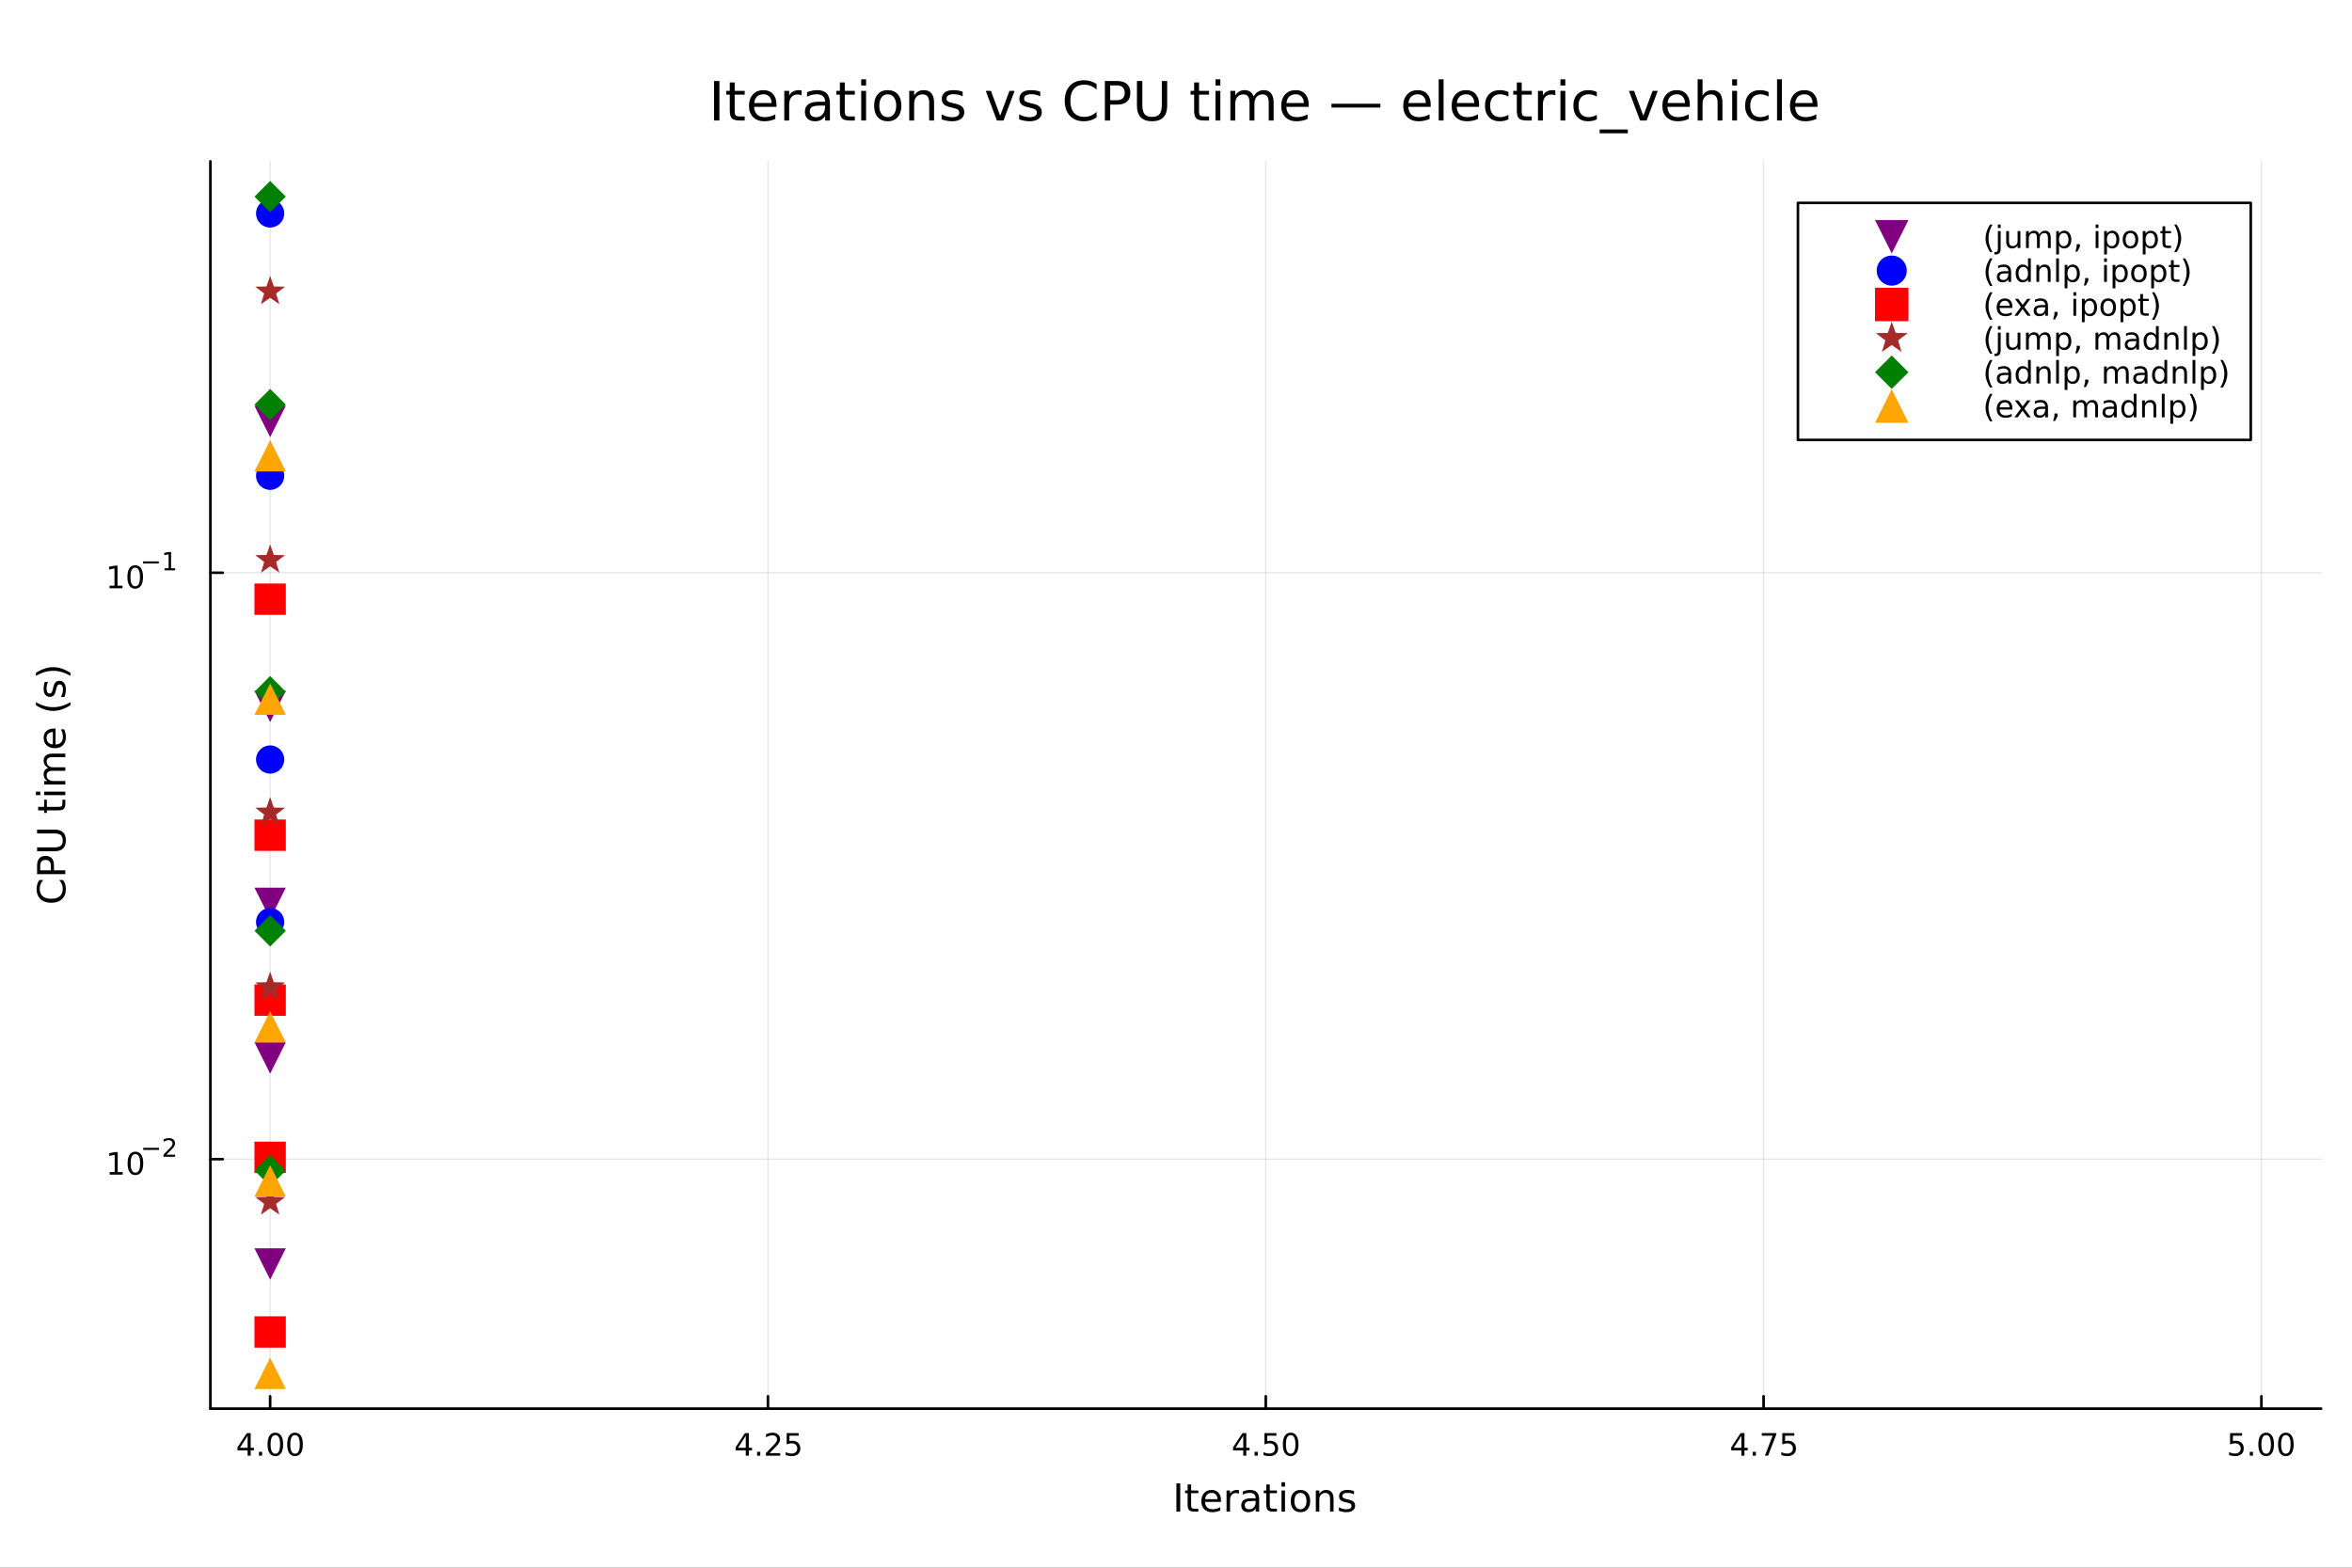 <?xml version="1.0" encoding="utf-8"?>
<svg xmlns="http://www.w3.org/2000/svg" xmlns:xlink="http://www.w3.org/1999/xlink" width="900" height="600" viewBox="0 0 3600 2400">
<rect x="0" y="0" width="3600" height="2400" fill="#333333" stroke="none"/>
<defs>
  <clipPath id="clip900">
    <rect x="0" y="0" width="3600" height="2400"/>
  </clipPath>
</defs>
<path clip-path="url(#clip900)" d="M0 2400 L3600 2400 L3600 0 L0 0  Z" fill="#ffffff" fill-rule="evenodd" fill-opacity="1"/>
<defs>
  <clipPath id="clip901">
    <rect x="720" y="0" width="2521" height="2400"/>
  </clipPath>
</defs>
<path clip-path="url(#clip900)" d="M322.044 2156.51 L3552.76 2156.51 L3552.76 246.944 L322.044 246.944  Z" fill="#ffffff" fill-rule="evenodd" fill-opacity="1"/>
<defs>
  <clipPath id="clip902">
    <rect x="322" y="246" width="3232" height="1911"/>
  </clipPath>
</defs>
<polyline clip-path="url(#clip902)" style="stroke:#000000; stroke-linecap:round; stroke-linejoin:round; stroke-width:2; stroke-opacity:0.1; fill:none" points="413.48,2156.51 413.48,246.944 "/>
<polyline clip-path="url(#clip902)" style="stroke:#000000; stroke-linecap:round; stroke-linejoin:round; stroke-width:2; stroke-opacity:0.1; fill:none" points="1175.44,2156.51 1175.44,246.944 "/>
<polyline clip-path="url(#clip902)" style="stroke:#000000; stroke-linecap:round; stroke-linejoin:round; stroke-width:2; stroke-opacity:0.1; fill:none" points="1937.4,2156.51 1937.4,246.944 "/>
<polyline clip-path="url(#clip902)" style="stroke:#000000; stroke-linecap:round; stroke-linejoin:round; stroke-width:2; stroke-opacity:0.1; fill:none" points="2699.36,2156.51 2699.36,246.944 "/>
<polyline clip-path="url(#clip902)" style="stroke:#000000; stroke-linecap:round; stroke-linejoin:round; stroke-width:2; stroke-opacity:0.1; fill:none" points="3461.32,2156.51 3461.32,246.944 "/>
<polyline clip-path="url(#clip902)" style="stroke:#000000; stroke-linecap:round; stroke-linejoin:round; stroke-width:2; stroke-opacity:0.1; fill:none" points="322.044,1774.58 3552.76,1774.58 "/>
<polyline clip-path="url(#clip902)" style="stroke:#000000; stroke-linecap:round; stroke-linejoin:round; stroke-width:2; stroke-opacity:0.1; fill:none" points="322.044,876.811 3552.76,876.811 "/>
<polyline clip-path="url(#clip900)" style="stroke:#000000; stroke-linecap:round; stroke-linejoin:round; stroke-width:4; stroke-opacity:1; fill:none" points="322.044,2156.51 3552.76,2156.51 "/>
<polyline clip-path="url(#clip900)" style="stroke:#000000; stroke-linecap:round; stroke-linejoin:round; stroke-width:4; stroke-opacity:1; fill:none" points="413.48,2156.51 413.48,2137.61 "/>
<polyline clip-path="url(#clip900)" style="stroke:#000000; stroke-linecap:round; stroke-linejoin:round; stroke-width:4; stroke-opacity:1; fill:none" points="1175.44,2156.51 1175.44,2137.61 "/>
<polyline clip-path="url(#clip900)" style="stroke:#000000; stroke-linecap:round; stroke-linejoin:round; stroke-width:4; stroke-opacity:1; fill:none" points="1937.4,2156.51 1937.4,2137.61 "/>
<polyline clip-path="url(#clip900)" style="stroke:#000000; stroke-linecap:round; stroke-linejoin:round; stroke-width:4; stroke-opacity:1; fill:none" points="2699.36,2156.51 2699.36,2137.61 "/>
<polyline clip-path="url(#clip900)" style="stroke:#000000; stroke-linecap:round; stroke-linejoin:round; stroke-width:4; stroke-opacity:1; fill:none" points="3461.32,2156.51 3461.32,2137.61 "/>
<path clip-path="url(#clip900)" d="M379.035 2198.02 L367.23 2216.47 L379.035 2216.47 L379.035 2198.02 M377.808 2193.95 L383.688 2193.95 L383.688 2216.47 L388.619 2216.47 L388.619 2220.36 L383.688 2220.36 L383.688 2228.51 L379.035 2228.51 L379.035 2220.36 L363.434 2220.36 L363.434 2215.85 L377.808 2193.95 Z" fill="#000000" fill-rule="nonzero" fill-opacity="1" /><path clip-path="url(#clip900)" d="M396.35 2222.63 L401.234 2222.63 L401.234 2228.51 L396.35 2228.51 L396.35 2222.63 Z" fill="#000000" fill-rule="nonzero" fill-opacity="1" /><path clip-path="url(#clip900)" d="M421.419 2197.03 Q417.808 2197.03 415.98 2200.59 Q414.174 2204.13 414.174 2211.26 Q414.174 2218.37 415.98 2221.93 Q417.808 2225.48 421.419 2225.48 Q425.054 2225.48 426.859 2221.93 Q428.688 2218.37 428.688 2211.26 Q428.688 2204.13 426.859 2200.59 Q425.054 2197.03 421.419 2197.03 M421.419 2193.32 Q427.229 2193.32 430.285 2197.93 Q433.364 2202.51 433.364 2211.26 Q433.364 2219.99 430.285 2224.6 Q427.229 2229.18 421.419 2229.18 Q415.609 2229.18 412.53 2224.6 Q409.475 2219.99 409.475 2211.26 Q409.475 2202.51 412.53 2197.93 Q415.609 2193.32 421.419 2193.32 Z" fill="#000000" fill-rule="nonzero" fill-opacity="1" /><path clip-path="url(#clip900)" d="M451.581 2197.03 Q447.97 2197.03 446.141 2200.59 Q444.336 2204.13 444.336 2211.26 Q444.336 2218.37 446.141 2221.93 Q447.97 2225.48 451.581 2225.48 Q455.215 2225.48 457.021 2221.93 Q458.85 2218.37 458.85 2211.26 Q458.85 2204.13 457.021 2200.59 Q455.215 2197.03 451.581 2197.03 M451.581 2193.32 Q457.391 2193.32 460.447 2197.93 Q463.526 2202.51 463.526 2211.26 Q463.526 2219.99 460.447 2224.6 Q457.391 2229.18 451.581 2229.18 Q445.771 2229.18 442.692 2224.6 Q439.637 2219.99 439.637 2211.26 Q439.637 2202.51 442.692 2197.93 Q445.771 2193.32 451.581 2193.32 Z" fill="#000000" fill-rule="nonzero" fill-opacity="1" /><path clip-path="url(#clip900)" d="M1141.49 2198.02 L1129.69 2216.47 L1141.49 2216.47 L1141.49 2198.02 M1140.27 2193.95 L1146.15 2193.95 L1146.15 2216.47 L1151.08 2216.47 L1151.08 2220.36 L1146.15 2220.36 L1146.15 2228.51 L1141.49 2228.51 L1141.49 2220.36 L1125.89 2220.36 L1125.89 2215.85 L1140.27 2193.95 Z" fill="#000000" fill-rule="nonzero" fill-opacity="1" /><path clip-path="url(#clip900)" d="M1158.81 2222.63 L1163.69 2222.63 L1163.69 2228.51 L1158.81 2228.51 L1158.81 2222.63 Z" fill="#000000" fill-rule="nonzero" fill-opacity="1" /><path clip-path="url(#clip900)" d="M1177.91 2224.57 L1194.22 2224.57 L1194.22 2228.51 L1172.28 2228.51 L1172.28 2224.57 Q1174.94 2221.82 1179.53 2217.19 Q1184.13 2212.54 1185.31 2211.19 Q1187.56 2208.67 1188.44 2206.93 Q1189.34 2205.17 1189.34 2203.48 Q1189.34 2200.73 1187.4 2198.99 Q1185.47 2197.26 1182.37 2197.26 Q1180.17 2197.26 1177.72 2198.02 Q1175.29 2198.79 1172.51 2200.34 L1172.51 2195.61 Q1175.34 2194.48 1177.79 2193.9 Q1180.24 2193.32 1182.28 2193.32 Q1187.65 2193.32 1190.84 2196.01 Q1194.04 2198.69 1194.04 2203.18 Q1194.04 2205.31 1193.23 2207.23 Q1192.44 2209.13 1190.34 2211.73 Q1189.76 2212.4 1186.66 2215.61 Q1183.55 2218.81 1177.91 2224.57 Z" fill="#000000" fill-rule="nonzero" fill-opacity="1" /><path clip-path="url(#clip900)" d="M1204.09 2193.95 L1222.44 2193.95 L1222.44 2197.88 L1208.37 2197.88 L1208.37 2206.36 Q1209.39 2206.01 1210.4 2205.85 Q1211.42 2205.66 1212.44 2205.66 Q1218.23 2205.66 1221.61 2208.83 Q1224.99 2212 1224.99 2217.42 Q1224.99 2223 1221.52 2226.1 Q1218.04 2229.18 1211.72 2229.18 Q1209.55 2229.18 1207.28 2228.81 Q1205.03 2228.44 1202.63 2227.7 L1202.63 2223 Q1204.71 2224.13 1206.93 2224.69 Q1209.15 2225.24 1211.63 2225.24 Q1215.64 2225.24 1217.97 2223.14 Q1220.31 2221.03 1220.31 2217.42 Q1220.31 2213.81 1217.97 2211.7 Q1215.64 2209.6 1211.63 2209.6 Q1209.76 2209.6 1207.88 2210.01 Q1206.03 2210.43 1204.09 2211.31 L1204.09 2193.95 Z" fill="#000000" fill-rule="nonzero" fill-opacity="1" /><path clip-path="url(#clip900)" d="M1902.96 2198.02 L1891.15 2216.47 L1902.96 2216.47 L1902.96 2198.02 M1901.73 2193.95 L1907.61 2193.95 L1907.61 2216.47 L1912.54 2216.47 L1912.54 2220.36 L1907.61 2220.36 L1907.61 2228.51 L1902.96 2228.51 L1902.96 2220.36 L1887.35 2220.36 L1887.35 2215.85 L1901.73 2193.95 Z" fill="#000000" fill-rule="nonzero" fill-opacity="1" /><path clip-path="url(#clip900)" d="M1920.27 2222.63 L1925.15 2222.63 L1925.15 2228.51 L1920.27 2228.51 L1920.27 2222.63 Z" fill="#000000" fill-rule="nonzero" fill-opacity="1" /><path clip-path="url(#clip900)" d="M1935.39 2193.95 L1953.74 2193.95 L1953.74 2197.88 L1939.67 2197.88 L1939.67 2206.36 Q1940.69 2206.01 1941.71 2205.85 Q1942.72 2205.66 1943.74 2205.66 Q1949.53 2205.66 1952.91 2208.83 Q1956.29 2212 1956.29 2217.42 Q1956.29 2223 1952.82 2226.1 Q1949.34 2229.18 1943.03 2229.18 Q1940.85 2229.18 1938.58 2228.81 Q1936.34 2228.44 1933.93 2227.7 L1933.93 2223 Q1936.01 2224.13 1938.23 2224.69 Q1940.46 2225.24 1942.93 2225.24 Q1946.94 2225.24 1949.28 2223.14 Q1951.61 2221.03 1951.61 2217.42 Q1951.61 2213.81 1949.28 2211.7 Q1946.94 2209.6 1942.93 2209.6 Q1941.06 2209.6 1939.18 2210.01 Q1937.33 2210.43 1935.39 2211.31 L1935.39 2193.95 Z" fill="#000000" fill-rule="nonzero" fill-opacity="1" /><path clip-path="url(#clip900)" d="M1975.5 2197.03 Q1971.89 2197.03 1970.06 2200.59 Q1968.26 2204.13 1968.26 2211.26 Q1968.26 2218.37 1970.06 2221.93 Q1971.89 2225.48 1975.5 2225.48 Q1979.14 2225.48 1980.94 2221.93 Q1982.77 2218.37 1982.77 2211.26 Q1982.77 2204.13 1980.94 2200.59 Q1979.14 2197.03 1975.5 2197.03 M1975.5 2193.32 Q1981.31 2193.32 1984.37 2197.93 Q1987.45 2202.51 1987.45 2211.26 Q1987.45 2219.99 1984.37 2224.6 Q1981.31 2229.18 1975.5 2229.18 Q1969.69 2229.18 1966.61 2224.6 Q1963.56 2219.99 1963.56 2211.26 Q1963.56 2202.51 1966.61 2197.93 Q1969.69 2193.32 1975.5 2193.32 Z" fill="#000000" fill-rule="nonzero" fill-opacity="1" /><path clip-path="url(#clip900)" d="M2665.41 2198.02 L2653.61 2216.47 L2665.41 2216.47 L2665.41 2198.02 M2664.19 2193.95 L2670.07 2193.95 L2670.07 2216.47 L2675 2216.47 L2675 2220.36 L2670.07 2220.36 L2670.07 2228.51 L2665.41 2228.51 L2665.41 2220.36 L2649.81 2220.36 L2649.81 2215.85 L2664.19 2193.95 Z" fill="#000000" fill-rule="nonzero" fill-opacity="1" /><path clip-path="url(#clip900)" d="M2682.73 2222.63 L2687.61 2222.63 L2687.61 2228.51 L2682.73 2228.51 L2682.73 2222.63 Z" fill="#000000" fill-rule="nonzero" fill-opacity="1" /><path clip-path="url(#clip900)" d="M2696.62 2193.95 L2718.84 2193.95 L2718.84 2195.94 L2706.29 2228.51 L2701.41 2228.51 L2713.21 2197.88 L2696.62 2197.88 L2696.62 2193.95 Z" fill="#000000" fill-rule="nonzero" fill-opacity="1" /><path clip-path="url(#clip900)" d="M2728.01 2193.95 L2746.36 2193.95 L2746.36 2197.88 L2732.29 2197.88 L2732.29 2206.36 Q2733.31 2206.01 2734.33 2205.85 Q2735.34 2205.66 2736.36 2205.66 Q2742.15 2205.66 2745.53 2208.83 Q2748.91 2212 2748.91 2217.42 Q2748.91 2223 2745.44 2226.1 Q2741.96 2229.18 2735.64 2229.18 Q2733.47 2229.18 2731.2 2228.81 Q2728.96 2228.44 2726.55 2227.7 L2726.55 2223 Q2728.63 2224.13 2730.85 2224.69 Q2733.08 2225.24 2735.55 2225.24 Q2739.56 2225.24 2741.89 2223.14 Q2744.23 2221.03 2744.23 2217.42 Q2744.23 2213.81 2741.89 2211.7 Q2739.56 2209.6 2735.55 2209.6 Q2733.68 2209.6 2731.8 2210.01 Q2729.95 2210.43 2728.01 2211.31 L2728.01 2193.95 Z" fill="#000000" fill-rule="nonzero" fill-opacity="1" /><path clip-path="url(#clip900)" d="M3413.4 2193.95 L3431.76 2193.95 L3431.76 2197.88 L3417.69 2197.88 L3417.69 2206.36 Q3418.71 2206.01 3419.72 2205.85 Q3420.74 2205.66 3421.76 2205.66 Q3427.55 2205.66 3430.93 2208.83 Q3434.31 2212 3434.31 2217.42 Q3434.31 2223 3430.83 2226.1 Q3427.36 2229.18 3421.04 2229.18 Q3418.87 2229.18 3416.6 2228.81 Q3414.35 2228.44 3411.95 2227.7 L3411.95 2223 Q3414.03 2224.13 3416.25 2224.69 Q3418.47 2225.24 3420.95 2225.24 Q3424.96 2225.24 3427.29 2223.14 Q3429.63 2221.03 3429.63 2217.42 Q3429.63 2213.81 3427.29 2211.7 Q3424.96 2209.6 3420.95 2209.6 Q3419.08 2209.6 3417.2 2210.01 Q3415.35 2210.43 3413.4 2211.31 L3413.4 2193.95 Z" fill="#000000" fill-rule="nonzero" fill-opacity="1" /><path clip-path="url(#clip900)" d="M3443.52 2222.63 L3448.4 2222.63 L3448.4 2228.51 L3443.52 2228.51 L3443.52 2222.63 Z" fill="#000000" fill-rule="nonzero" fill-opacity="1" /><path clip-path="url(#clip900)" d="M3468.59 2197.03 Q3464.98 2197.03 3463.15 2200.59 Q3461.34 2204.13 3461.34 2211.26 Q3461.34 2218.37 3463.15 2221.93 Q3464.98 2225.48 3468.59 2225.48 Q3472.22 2225.48 3474.03 2221.93 Q3475.86 2218.37 3475.86 2211.26 Q3475.86 2204.13 3474.03 2200.59 Q3472.22 2197.03 3468.59 2197.03 M3468.59 2193.32 Q3474.4 2193.32 3477.45 2197.93 Q3480.53 2202.51 3480.53 2211.26 Q3480.53 2219.99 3477.45 2224.6 Q3474.4 2229.18 3468.59 2229.18 Q3462.78 2229.18 3459.7 2224.6 Q3456.64 2219.99 3456.64 2211.26 Q3456.64 2202.51 3459.7 2197.93 Q3462.78 2193.32 3468.59 2193.32 Z" fill="#000000" fill-rule="nonzero" fill-opacity="1" /><path clip-path="url(#clip900)" d="M3498.75 2197.03 Q3495.14 2197.03 3493.31 2200.59 Q3491.51 2204.13 3491.51 2211.26 Q3491.51 2218.37 3493.31 2221.93 Q3495.14 2225.48 3498.75 2225.48 Q3502.39 2225.48 3504.19 2221.93 Q3506.02 2218.37 3506.02 2211.26 Q3506.02 2204.13 3504.19 2200.59 Q3502.39 2197.03 3498.75 2197.03 M3498.75 2193.32 Q3504.56 2193.32 3507.62 2197.93 Q3510.7 2202.51 3510.7 2211.26 Q3510.7 2219.99 3507.62 2224.6 Q3504.56 2229.18 3498.75 2229.18 Q3492.94 2229.18 3489.86 2224.6 Q3486.81 2219.99 3486.81 2211.26 Q3486.81 2202.51 3489.86 2197.93 Q3492.94 2193.32 3498.75 2193.32 Z" fill="#000000" fill-rule="nonzero" fill-opacity="1" /><path clip-path="url(#clip900)" d="M1800.64 2270.99 L1806.48 2270.99 L1806.48 2314.19 L1800.64 2314.19 L1800.64 2270.99 Z" fill="#000000" fill-rule="nonzero" fill-opacity="1" /><path clip-path="url(#clip900)" d="M1823.15 2272.58 L1823.15 2281.78 L1834.12 2281.78 L1834.12 2285.92 L1823.15 2285.92 L1823.15 2303.51 Q1823.15 2307.47 1824.22 2308.6 Q1825.32 2309.73 1828.65 2309.73 L1834.12 2309.73 L1834.12 2314.19 L1828.65 2314.19 Q1822.48 2314.19 1820.14 2311.9 Q1817.8 2309.59 1817.8 2303.51 L1817.8 2285.92 L1813.89 2285.92 L1813.89 2281.78 L1817.8 2281.78 L1817.8 2272.58 L1823.15 2272.58 Z" fill="#000000" fill-rule="nonzero" fill-opacity="1" /><path clip-path="url(#clip900)" d="M1868.84 2296.65 L1868.84 2299.26 L1844.36 2299.26 Q1844.71 2304.75 1847.66 2307.65 Q1850.64 2310.51 1855.93 2310.51 Q1859 2310.51 1861.87 2309.76 Q1864.76 2309.01 1867.59 2307.5 L1867.59 2312.54 Q1864.73 2313.75 1861.72 2314.39 Q1858.71 2315.03 1855.62 2315.03 Q1847.86 2315.03 1843.32 2310.51 Q1838.8 2306 1838.8 2298.3 Q1838.8 2290.35 1843.09 2285.69 Q1847.4 2281 1854.69 2281 Q1861.23 2281 1865.02 2285.22 Q1868.84 2289.42 1868.84 2296.65 M1863.51 2295.09 Q1863.46 2290.72 1861.06 2288.12 Q1858.68 2285.51 1854.75 2285.51 Q1850.29 2285.51 1847.6 2288.03 Q1844.94 2290.55 1844.53 2295.12 L1863.51 2295.09 Z" fill="#000000" fill-rule="nonzero" fill-opacity="1" /><path clip-path="url(#clip900)" d="M1896.36 2286.76 Q1895.46 2286.24 1894.39 2286 Q1893.35 2285.74 1892.07 2285.74 Q1887.56 2285.74 1885.13 2288.7 Q1882.73 2291.62 1882.73 2297.12 L1882.73 2314.19 L1877.37 2314.19 L1877.37 2281.78 L1882.73 2281.78 L1882.73 2286.82 Q1884.41 2283.86 1887.1 2282.45 Q1889.79 2281 1893.64 2281 Q1894.19 2281 1894.85 2281.09 Q1895.52 2281.14 1896.33 2281.29 L1896.36 2286.76 Z" fill="#000000" fill-rule="nonzero" fill-opacity="1" /><path clip-path="url(#clip900)" d="M1916.67 2297.9 Q1910.22 2297.9 1907.73 2299.37 Q1905.24 2300.85 1905.24 2304.41 Q1905.24 2307.24 1907.09 2308.92 Q1908.97 2310.57 1912.18 2310.57 Q1916.61 2310.57 1919.27 2307.45 Q1921.96 2304.29 1921.96 2299.08 L1921.96 2297.9 L1916.67 2297.9 M1927.29 2295.7 L1927.29 2314.19 L1921.96 2314.19 L1921.96 2309.27 Q1920.14 2312.22 1917.42 2313.64 Q1914.7 2315.03 1910.77 2315.03 Q1905.79 2315.03 1902.84 2312.25 Q1899.91 2309.44 1899.91 2304.75 Q1899.91 2299.29 1903.56 2296.51 Q1907.24 2293.73 1914.5 2293.73 L1921.96 2293.73 L1921.96 2293.21 Q1921.96 2289.54 1919.53 2287.54 Q1917.13 2285.51 1912.76 2285.51 Q1909.98 2285.51 1907.35 2286.18 Q1904.72 2286.84 1902.29 2288.18 L1902.29 2283.26 Q1905.21 2282.13 1907.96 2281.58 Q1910.71 2281 1913.31 2281 Q1920.34 2281 1923.82 2284.65 Q1927.29 2288.29 1927.29 2295.7 Z" fill="#000000" fill-rule="nonzero" fill-opacity="1" /><path clip-path="url(#clip900)" d="M1943.52 2272.58 L1943.52 2281.78 L1954.49 2281.78 L1954.49 2285.92 L1943.52 2285.92 L1943.52 2303.51 Q1943.52 2307.47 1944.59 2308.6 Q1945.69 2309.73 1949.02 2309.73 L1954.49 2309.73 L1954.49 2314.19 L1949.02 2314.19 Q1942.85 2314.19 1940.51 2311.9 Q1938.17 2309.59 1938.17 2303.51 L1938.17 2285.92 L1934.26 2285.92 L1934.26 2281.78 L1938.17 2281.78 L1938.17 2272.58 L1943.52 2272.58 Z" fill="#000000" fill-rule="nonzero" fill-opacity="1" /><path clip-path="url(#clip900)" d="M1961.49 2281.78 L1966.81 2281.78 L1966.81 2314.19 L1961.49 2314.19 L1961.49 2281.78 M1961.49 2269.16 L1966.81 2269.16 L1966.81 2275.91 L1961.49 2275.91 L1961.49 2269.16 Z" fill="#000000" fill-rule="nonzero" fill-opacity="1" /><path clip-path="url(#clip900)" d="M1990.51 2285.51 Q1986.23 2285.51 1983.74 2288.87 Q1981.25 2292.2 1981.25 2298.01 Q1981.25 2303.83 1983.71 2307.19 Q1986.2 2310.51 1990.51 2310.51 Q1994.76 2310.51 1997.25 2307.16 Q1999.74 2303.8 1999.74 2298.01 Q1999.74 2292.25 1997.25 2288.9 Q1994.76 2285.51 1990.51 2285.51 M1990.51 2281 Q1997.45 2281 2001.42 2285.51 Q2005.38 2290.03 2005.38 2298.01 Q2005.38 2305.97 2001.42 2310.51 Q1997.45 2315.03 1990.51 2315.03 Q1983.54 2315.03 1979.57 2310.51 Q1975.64 2305.97 1975.64 2298.01 Q1975.64 2290.03 1979.57 2285.51 Q1983.54 2281 1990.51 2281 Z" fill="#000000" fill-rule="nonzero" fill-opacity="1" /><path clip-path="url(#clip900)" d="M2041.15 2294.63 L2041.15 2314.19 L2035.82 2314.19 L2035.82 2294.8 Q2035.82 2290.2 2034.03 2287.91 Q2032.23 2285.63 2028.65 2285.63 Q2024.34 2285.63 2021.85 2288.38 Q2019.36 2291.13 2019.36 2295.87 L2019.36 2314.19 L2014.01 2314.19 L2014.01 2281.78 L2019.36 2281.78 L2019.36 2286.82 Q2021.27 2283.89 2023.84 2282.45 Q2026.45 2281 2029.83 2281 Q2035.42 2281 2038.28 2284.47 Q2041.15 2287.91 2041.15 2294.63 Z" fill="#000000" fill-rule="nonzero" fill-opacity="1" /><path clip-path="url(#clip900)" d="M2072.43 2282.74 L2072.43 2287.77 Q2070.17 2286.61 2067.74 2286.03 Q2065.31 2285.46 2062.7 2285.46 Q2058.74 2285.46 2056.74 2286.67 Q2054.78 2287.89 2054.78 2290.32 Q2054.78 2292.17 2056.19 2293.24 Q2057.61 2294.28 2061.89 2295.24 L2063.72 2295.64 Q2069.39 2296.86 2071.76 2299.08 Q2074.16 2301.28 2074.16 2305.25 Q2074.16 2309.76 2070.57 2312.39 Q2067.01 2315.03 2060.76 2315.03 Q2058.16 2315.03 2055.32 2314.51 Q2052.52 2314.01 2049.39 2313 L2049.39 2307.5 Q2052.34 2309.04 2055.21 2309.82 Q2058.07 2310.57 2060.88 2310.57 Q2064.64 2310.57 2066.67 2309.3 Q2068.69 2308 2068.69 2305.65 Q2068.69 2303.48 2067.22 2302.32 Q2065.77 2301.17 2060.82 2300.1 L2058.97 2299.66 Q2054.02 2298.62 2051.82 2296.48 Q2049.62 2294.31 2049.62 2290.55 Q2049.62 2285.98 2052.87 2283.49 Q2056.11 2281 2062.07 2281 Q2065.02 2281 2067.62 2281.43 Q2070.23 2281.87 2072.43 2282.74 Z" fill="#000000" fill-rule="nonzero" fill-opacity="1" /><polyline clip-path="url(#clip900)" style="stroke:#000000; stroke-linecap:round; stroke-linejoin:round; stroke-width:4; stroke-opacity:1; fill:none" points="322.044,2156.51 322.044,246.944 "/>
<polyline clip-path="url(#clip900)" style="stroke:#000000; stroke-linecap:round; stroke-linejoin:round; stroke-width:4; stroke-opacity:1; fill:none" points="322.044,1774.58 340.942,1774.58 "/>
<polyline clip-path="url(#clip900)" style="stroke:#000000; stroke-linecap:round; stroke-linejoin:round; stroke-width:4; stroke-opacity:1; fill:none" points="322.044,876.811 340.942,876.811 "/>
<path clip-path="url(#clip900)" d="M167.905 1794.37 L175.543 1794.37 L175.543 1768.01 L167.233 1769.67 L167.233 1765.41 L175.497 1763.75 L180.173 1763.75 L180.173 1794.37 L187.812 1794.37 L187.812 1798.31 L167.905 1798.31 L167.905 1794.37 Z" fill="#000000" fill-rule="nonzero" fill-opacity="1" /><path clip-path="url(#clip900)" d="M207.256 1766.83 Q203.645 1766.83 201.816 1770.39 Q200.011 1773.93 200.011 1781.06 Q200.011 1788.17 201.816 1791.73 Q203.645 1795.27 207.256 1795.27 Q210.89 1795.27 212.696 1791.73 Q214.525 1788.17 214.525 1781.06 Q214.525 1773.93 212.696 1770.39 Q210.89 1766.83 207.256 1766.83 M207.256 1763.12 Q213.066 1763.12 216.122 1767.73 Q219.201 1772.31 219.201 1781.06 Q219.201 1789.79 216.122 1794.4 Q213.066 1798.98 207.256 1798.98 Q201.446 1798.98 198.367 1794.4 Q195.312 1789.79 195.312 1781.06 Q195.312 1772.31 198.367 1767.73 Q201.446 1763.12 207.256 1763.12 Z" fill="#000000" fill-rule="nonzero" fill-opacity="1" /><path clip-path="url(#clip900)" d="M219.201 1757.22 L243.312 1757.22 L243.312 1760.42 L219.201 1760.42 L219.201 1757.22 Z" fill="#000000" fill-rule="nonzero" fill-opacity="1" /><path clip-path="url(#clip900)" d="M254.785 1767.7 L268.044 1767.7 L268.044 1770.9 L250.215 1770.9 L250.215 1767.7 Q252.377 1765.46 256.101 1761.7 Q259.844 1757.92 260.803 1756.83 Q262.628 1754.78 263.342 1753.37 Q264.076 1751.94 264.076 1750.57 Q264.076 1748.33 262.496 1746.92 Q260.935 1745.51 258.415 1745.51 Q256.628 1745.51 254.634 1746.13 Q252.66 1746.75 250.403 1748.01 L250.403 1744.17 Q252.697 1743.25 254.691 1742.78 Q256.684 1742.31 258.339 1742.31 Q262.703 1742.31 265.298 1744.49 Q267.894 1746.67 267.894 1750.32 Q267.894 1752.05 267.236 1753.61 Q266.596 1755.15 264.885 1757.26 Q264.414 1757.81 261.894 1760.42 Q259.374 1763.02 254.785 1767.7 Z" fill="#000000" fill-rule="nonzero" fill-opacity="1" /><path clip-path="url(#clip900)" d="M167.604 896.604 L175.242 896.604 L175.242 870.238 L166.932 871.905 L166.932 867.645 L175.196 865.979 L179.872 865.979 L179.872 896.604 L187.511 896.604 L187.511 900.539 L167.604 900.539 L167.604 896.604 Z" fill="#000000" fill-rule="nonzero" fill-opacity="1" /><path clip-path="url(#clip900)" d="M206.955 869.057 Q203.344 869.057 201.515 872.622 Q199.71 876.164 199.71 883.294 Q199.71 890.4 201.515 893.965 Q203.344 897.506 206.955 897.506 Q210.589 897.506 212.395 893.965 Q214.224 890.4 214.224 883.294 Q214.224 876.164 212.395 872.622 Q210.589 869.057 206.955 869.057 M206.955 865.354 Q212.765 865.354 215.821 869.96 Q218.9 874.544 218.9 883.294 Q218.9 892.02 215.821 896.627 Q212.765 901.21 206.955 901.21 Q201.145 901.21 198.066 896.627 Q195.011 892.02 195.011 883.294 Q195.011 874.544 198.066 869.96 Q201.145 865.354 206.955 865.354 Z" fill="#000000" fill-rule="nonzero" fill-opacity="1" /><path clip-path="url(#clip900)" d="M218.9 859.455 L243.011 859.455 L243.011 862.652 L218.9 862.652 L218.9 859.455 Z" fill="#000000" fill-rule="nonzero" fill-opacity="1" /><path clip-path="url(#clip900)" d="M251.87 869.931 L258.076 869.931 L258.076 848.509 L251.324 849.863 L251.324 846.403 L258.039 845.048 L261.838 845.048 L261.838 869.931 L268.044 869.931 L268.044 873.128 L251.87 873.128 L251.87 869.931 Z" fill="#000000" fill-rule="nonzero" fill-opacity="1" /><path clip-path="url(#clip900)" d="M60.1 1347.25 L66.263 1347.25 Q63.514 1350.21 62.154 1353.56 Q60.794 1356.89 60.794 1360.65 Q60.794 1368.06 65.337 1371.99 Q69.851 1375.93 78.416 1375.93 Q86.951 1375.93 91.494 1371.99 Q96.008 1368.06 96.008 1360.65 Q96.008 1356.89 94.648 1353.56 Q93.288 1350.21 90.54 1347.25 L96.645 1347.25 Q98.728 1350.32 99.77 1353.77 Q100.811 1357.18 100.811 1361 Q100.811 1370.81 94.822 1376.45 Q88.803 1382.09 78.416 1382.09 Q67.999 1382.09 62.01 1376.45 Q55.991 1370.81 55.991 1361 Q55.991 1357.12 57.033 1353.71 Q58.045 1350.26 60.1 1347.25 Z" fill="#000000" fill-rule="nonzero" fill-opacity="1" /><path clip-path="url(#clip900)" d="M61.575 1332.38 L77.808 1332.38 L77.808 1325.03 Q77.808 1320.95 75.696 1318.72 Q73.584 1316.5 69.677 1316.5 Q65.8 1316.5 63.688 1318.72 Q61.575 1320.95 61.575 1325.03 L61.575 1332.38 M56.772 1338.23 L56.772 1325.03 Q56.772 1317.77 60.071 1314.07 Q63.34 1310.33 69.677 1310.33 Q76.072 1310.33 79.342 1314.07 Q82.611 1317.77 82.611 1325.03 L82.611 1332.38 L99.972 1332.38 L99.972 1338.23 L56.772 1338.23 Z" fill="#000000" fill-rule="nonzero" fill-opacity="1" /><path clip-path="url(#clip900)" d="M56.772 1303.16 L56.772 1297.28 L83.016 1297.28 Q89.961 1297.28 93.028 1294.77 Q96.066 1292.25 96.066 1286.61 Q96.066 1280.99 93.028 1278.48 Q89.961 1275.96 83.016 1275.96 L56.772 1275.96 L56.772 1270.08 L83.74 1270.08 Q92.189 1270.08 96.5 1274.28 Q100.811 1278.45 100.811 1286.61 Q100.811 1294.8 96.5 1298.99 Q92.189 1303.16 83.74 1303.16 L56.772 1303.16 Z" fill="#000000" fill-rule="nonzero" fill-opacity="1" /><path clip-path="url(#clip900)" d="M58.364 1235.25 L67.565 1235.25 L67.565 1224.28 L71.703 1224.28 L71.703 1235.25 L89.295 1235.25 Q93.259 1235.25 94.388 1234.18 Q95.516 1233.08 95.516 1229.75 L95.516 1224.28 L99.972 1224.28 L99.972 1229.75 Q99.972 1235.91 97.686 1238.26 Q95.372 1240.6 89.295 1240.6 L71.703 1240.6 L71.703 1244.51 L67.565 1244.51 L67.565 1240.6 L58.364 1240.6 L58.364 1235.25 Z" fill="#000000" fill-rule="nonzero" fill-opacity="1" /><path clip-path="url(#clip900)" d="M67.565 1217.28 L67.565 1211.95 L99.972 1211.95 L99.972 1217.28 L67.565 1217.28 M54.949 1217.28 L54.949 1211.95 L61.691 1211.95 L61.691 1217.28 L54.949 1217.28 Z" fill="#000000" fill-rule="nonzero" fill-opacity="1" /><path clip-path="url(#clip900)" d="M73.786 1175.58 Q70.198 1173.59 68.491 1170.81 Q66.784 1168.03 66.784 1164.27 Q66.784 1159.21 70.343 1156.46 Q73.873 1153.71 80.412 1153.71 L99.972 1153.71 L99.972 1159.06 L80.586 1159.06 Q75.927 1159.06 73.67 1160.71 Q71.413 1162.36 71.413 1165.75 Q71.413 1169.88 74.162 1172.28 Q76.911 1174.69 81.656 1174.69 L99.972 1174.69 L99.972 1180.04 L80.586 1180.04 Q75.898 1180.04 73.67 1181.69 Q71.413 1183.34 71.413 1186.78 Q71.413 1190.86 74.191 1193.26 Q76.94 1195.66 81.656 1195.66 L99.972 1195.66 L99.972 1201.02 L67.565 1201.02 L67.565 1195.66 L72.6 1195.66 Q69.619 1193.84 68.202 1191.29 Q66.784 1188.75 66.784 1185.25 Q66.784 1181.72 68.578 1179.26 Q70.372 1176.77 73.786 1175.58 Z" fill="#000000" fill-rule="nonzero" fill-opacity="1" /><path clip-path="url(#clip900)" d="M82.438 1115.37 L85.042 1115.37 L85.042 1139.85 Q90.54 1139.5 93.433 1136.55 Q96.297 1133.57 96.297 1128.27 Q96.297 1125.21 95.545 1122.34 Q94.793 1119.45 93.288 1116.61 L98.323 1116.61 Q99.538 1119.48 100.175 1122.49 Q100.811 1125.5 100.811 1128.59 Q100.811 1136.35 96.297 1140.89 Q91.784 1145.4 84.087 1145.4 Q76.13 1145.4 71.471 1141.12 Q66.784 1136.81 66.784 1129.52 Q66.784 1122.98 71.008 1119.19 Q75.204 1115.37 82.438 1115.37 M80.875 1120.69 Q76.506 1120.75 73.902 1123.15 Q71.298 1125.53 71.298 1129.46 Q71.298 1133.92 73.815 1136.61 Q76.332 1139.27 80.904 1139.67 L80.875 1120.69 Z" fill="#000000" fill-rule="nonzero" fill-opacity="1" /><path clip-path="url(#clip900)" d="M55.007 1075.01 Q61.662 1078.88 68.173 1080.76 Q74.683 1082.64 81.367 1082.64 Q88.051 1082.64 94.619 1080.76 Q101.159 1078.85 107.785 1075.01 L107.785 1079.63 Q100.985 1083.97 94.417 1086.15 Q87.849 1088.29 81.367 1088.29 Q74.915 1088.29 68.375 1086.15 Q61.836 1084 55.007 1079.63 L55.007 1075.01 Z" fill="#000000" fill-rule="nonzero" fill-opacity="1" /><path clip-path="url(#clip900)" d="M68.52 1044.02 L73.555 1044.02 Q72.397 1046.27 71.819 1048.7 Q71.24 1051.13 71.24 1053.74 Q71.24 1057.7 72.455 1059.7 Q73.67 1061.67 76.101 1061.67 Q77.953 1061.67 79.023 1060.25 Q80.065 1058.83 81.02 1054.55 L81.425 1052.73 Q82.64 1047.05 84.868 1044.68 Q87.067 1042.28 91.031 1042.28 Q95.545 1042.28 98.178 1045.87 Q100.811 1049.43 100.811 1055.68 Q100.811 1058.28 100.291 1061.12 Q99.799 1063.92 98.786 1067.05 L93.288 1067.05 Q94.822 1064.1 95.603 1061.23 Q96.355 1058.37 96.355 1055.56 Q96.355 1051.8 95.082 1049.77 Q93.78 1047.75 91.436 1047.75 Q89.266 1047.75 88.109 1049.22 Q86.951 1050.67 85.881 1055.62 L85.447 1057.47 Q84.405 1062.42 82.264 1064.62 Q80.094 1066.82 76.332 1066.82 Q71.761 1066.82 69.272 1063.58 Q66.784 1060.33 66.784 1054.37 Q66.784 1051.42 67.218 1048.82 Q67.652 1046.21 68.52 1044.02 Z" fill="#000000" fill-rule="nonzero" fill-opacity="1" /><path clip-path="url(#clip900)" d="M55.007 1034.64 L55.007 1030.01 Q61.836 1025.67 68.375 1023.53 Q74.915 1021.36 81.367 1021.36 Q87.849 1021.36 94.417 1023.53 Q100.985 1025.67 107.785 1030.01 L107.785 1034.64 Q101.159 1030.79 94.619 1028.91 Q88.051 1027 81.367 1027 Q74.683 1027 68.173 1028.91 Q61.662 1030.79 55.007 1034.64 Z" fill="#000000" fill-rule="nonzero" fill-opacity="1" /><path clip-path="url(#clip900)" d="M1092.99 123.984 L1101.17 123.984 L1101.17 184.464 L1092.99 184.464 L1092.99 123.984 Z" fill="#000000" fill-rule="nonzero" fill-opacity="1" /><path clip-path="url(#clip900)" d="M1124.51 126.212 L1124.51 139.094 L1139.86 139.094 L1139.86 144.887 L1124.51 144.887 L1124.51 169.516 Q1124.51 175.066 1126 176.646 Q1127.54 178.226 1132.2 178.226 L1139.86 178.226 L1139.86 184.464 L1132.2 184.464 Q1123.57 184.464 1120.29 181.264 Q1117.01 178.023 1117.01 169.516 L1117.01 144.887 L1111.54 144.887 L1111.54 139.094 L1117.01 139.094 L1117.01 126.212 L1124.51 126.212 Z" fill="#000000" fill-rule="nonzero" fill-opacity="1" /><path clip-path="url(#clip900)" d="M1188.47 159.916 L1188.47 163.561 L1154.2 163.561 Q1154.68 171.258 1158.82 175.309 Q1162.99 179.319 1170.4 179.319 Q1174.7 179.319 1178.71 178.266 Q1182.76 177.213 1186.73 175.106 L1186.73 182.155 Q1182.72 183.856 1178.5 184.748 Q1174.29 185.639 1169.96 185.639 Q1159.1 185.639 1152.74 179.319 Q1146.42 173 1146.42 162.225 Q1146.42 151.085 1152.42 144.563 Q1158.45 138 1168.66 138 Q1177.82 138 1183.12 143.914 Q1188.47 149.788 1188.47 159.916 M1181.02 157.728 Q1180.93 151.611 1177.57 147.965 Q1174.25 144.32 1168.74 144.32 Q1162.5 144.32 1158.74 147.844 Q1155.01 151.368 1154.44 157.769 L1181.02 157.728 Z" fill="#000000" fill-rule="nonzero" fill-opacity="1" /><path clip-path="url(#clip900)" d="M1226.99 146.061 Q1225.74 145.332 1224.24 145.008 Q1222.78 144.644 1221 144.644 Q1214.68 144.644 1211.28 148.776 Q1207.91 152.867 1207.91 160.564 L1207.91 184.464 L1200.42 184.464 L1200.42 139.094 L1207.91 139.094 L1207.91 146.142 Q1210.26 142.011 1214.03 140.026 Q1217.8 138 1223.19 138 Q1223.95 138 1224.89 138.122 Q1225.82 138.203 1226.95 138.405 L1226.99 146.061 Z" fill="#000000" fill-rule="nonzero" fill-opacity="1" /><path clip-path="url(#clip900)" d="M1255.43 161.657 Q1246.4 161.657 1242.91 163.723 Q1239.43 165.789 1239.43 170.772 Q1239.43 174.742 1242.02 177.091 Q1244.65 179.4 1249.15 179.4 Q1255.35 179.4 1259.08 175.025 Q1262.84 170.61 1262.84 163.318 L1262.84 161.657 L1255.43 161.657 M1270.3 158.579 L1270.3 184.464 L1262.84 184.464 L1262.84 177.577 Q1260.29 181.709 1256.48 183.694 Q1252.68 185.639 1247.17 185.639 Q1240.2 185.639 1236.07 181.75 Q1231.98 177.821 1231.98 171.258 Q1231.98 163.602 1237.08 159.713 Q1242.22 155.824 1252.39 155.824 L1262.84 155.824 L1262.84 155.095 Q1262.84 149.95 1259.44 147.155 Q1256.08 144.32 1249.96 144.32 Q1246.07 144.32 1242.39 145.251 Q1238.7 146.183 1235.3 148.046 L1235.3 141.16 Q1239.39 139.58 1243.24 138.81 Q1247.09 138 1250.73 138 Q1260.58 138 1265.44 143.104 Q1270.3 148.208 1270.3 158.579 Z" fill="#000000" fill-rule="nonzero" fill-opacity="1" /><path clip-path="url(#clip900)" d="M1293.02 126.212 L1293.02 139.094 L1308.38 139.094 L1308.38 144.887 L1293.02 144.887 L1293.02 169.516 Q1293.02 175.066 1294.52 176.646 Q1296.06 178.226 1300.72 178.226 L1308.38 178.226 L1308.38 184.464 L1300.72 184.464 Q1292.09 184.464 1288.81 181.264 Q1285.53 178.023 1285.53 169.516 L1285.53 144.887 L1280.06 144.887 L1280.06 139.094 L1285.53 139.094 L1285.53 126.212 L1293.02 126.212 Z" fill="#000000" fill-rule="nonzero" fill-opacity="1" /><path clip-path="url(#clip900)" d="M1318.18 139.094 L1325.63 139.094 L1325.63 184.464 L1318.18 184.464 L1318.18 139.094 M1318.18 121.432 L1325.63 121.432 L1325.63 130.871 L1318.18 130.871 L1318.18 121.432 Z" fill="#000000" fill-rule="nonzero" fill-opacity="1" /><path clip-path="url(#clip900)" d="M1358.81 144.32 Q1352.81 144.32 1349.33 149.019 Q1345.85 153.677 1345.85 161.819 Q1345.85 169.962 1349.29 174.661 Q1352.77 179.319 1358.81 179.319 Q1364.76 179.319 1368.25 174.62 Q1371.73 169.921 1371.73 161.819 Q1371.73 153.758 1368.25 149.059 Q1364.76 144.32 1358.81 144.32 M1358.81 138 Q1368.53 138 1374.08 144.32 Q1379.63 150.639 1379.63 161.819 Q1379.63 172.959 1374.08 179.319 Q1368.53 185.639 1358.81 185.639 Q1349.05 185.639 1343.5 179.319 Q1337.99 172.959 1337.99 161.819 Q1337.99 150.639 1343.5 144.32 Q1349.05 138 1358.81 138 Z" fill="#000000" fill-rule="nonzero" fill-opacity="1" /><path clip-path="url(#clip900)" d="M1429.7 157.08 L1429.7 184.464 L1422.25 184.464 L1422.25 157.323 Q1422.25 150.882 1419.74 147.682 Q1417.22 144.482 1412.2 144.482 Q1406.16 144.482 1402.68 148.33 Q1399.2 152.178 1399.2 158.822 L1399.2 184.464 L1391.7 184.464 L1391.7 139.094 L1399.2 139.094 L1399.2 146.142 Q1401.87 142.051 1405.48 140.026 Q1409.12 138 1413.86 138 Q1421.68 138 1425.69 142.861 Q1429.7 147.682 1429.7 157.08 Z" fill="#000000" fill-rule="nonzero" fill-opacity="1" /><path clip-path="url(#clip900)" d="M1473.49 140.431 L1473.49 147.479 Q1470.33 145.859 1466.93 145.049 Q1463.53 144.239 1459.88 144.239 Q1454.33 144.239 1451.53 145.94 Q1448.78 147.641 1448.78 151.044 Q1448.78 153.637 1450.76 155.135 Q1452.75 156.594 1458.75 157.931 L1461.3 158.498 Q1469.24 160.199 1472.56 163.318 Q1475.92 166.397 1475.92 171.947 Q1475.92 178.266 1470.9 181.952 Q1465.92 185.639 1457.17 185.639 Q1453.52 185.639 1449.55 184.91 Q1445.62 184.221 1441.25 182.803 L1441.25 175.106 Q1445.38 177.253 1449.39 178.347 Q1453.4 179.4 1457.33 179.4 Q1462.59 179.4 1465.43 177.618 Q1468.26 175.795 1468.26 172.514 Q1468.26 169.476 1466.2 167.855 Q1464.17 166.235 1457.25 164.736 L1454.65 164.128 Q1447.73 162.67 1444.65 159.672 Q1441.57 156.634 1441.57 151.368 Q1441.57 144.968 1446.11 141.484 Q1450.64 138 1458.99 138 Q1463.12 138 1466.77 138.608 Q1470.41 139.215 1473.49 140.431 Z" fill="#000000" fill-rule="nonzero" fill-opacity="1" /><path clip-path="url(#clip900)" d="M1508.81 139.094 L1516.71 139.094 L1530.89 177.172 L1545.07 139.094 L1552.97 139.094 L1535.96 184.464 L1525.83 184.464 L1508.81 139.094 Z" fill="#000000" fill-rule="nonzero" fill-opacity="1" /><path clip-path="url(#clip900)" d="M1592.18 140.431 L1592.18 147.479 Q1589.02 145.859 1585.62 145.049 Q1582.22 144.239 1578.57 144.239 Q1573.02 144.239 1570.23 145.94 Q1567.47 147.641 1567.47 151.044 Q1567.47 153.637 1569.46 155.135 Q1571.44 156.594 1577.44 157.931 L1579.99 158.498 Q1587.93 160.199 1591.25 163.318 Q1594.61 166.397 1594.61 171.947 Q1594.61 178.266 1589.59 181.952 Q1584.61 185.639 1575.86 185.639 Q1572.21 185.639 1568.24 184.91 Q1564.31 184.221 1559.94 182.803 L1559.94 175.106 Q1564.07 177.253 1568.08 178.347 Q1572.09 179.4 1576.02 179.4 Q1581.29 179.4 1584.12 177.618 Q1586.96 175.795 1586.96 172.514 Q1586.96 169.476 1584.89 167.855 Q1582.86 166.235 1575.94 164.736 L1573.35 164.128 Q1566.42 162.67 1563.34 159.672 Q1560.26 156.634 1560.26 151.368 Q1560.26 144.968 1564.8 141.484 Q1569.33 138 1577.68 138 Q1581.81 138 1585.46 138.608 Q1589.1 139.215 1592.18 140.431 Z" fill="#000000" fill-rule="nonzero" fill-opacity="1" /><path clip-path="url(#clip900)" d="M1678.47 128.643 L1678.47 137.271 Q1674.33 133.423 1669.64 131.519 Q1664.98 129.615 1659.71 129.615 Q1649.34 129.615 1643.83 135.975 Q1638.32 142.294 1638.32 154.285 Q1638.32 166.235 1643.83 172.595 Q1649.34 178.914 1659.71 178.914 Q1664.98 178.914 1669.64 177.01 Q1674.33 175.106 1678.47 171.258 L1678.47 179.805 Q1674.17 182.722 1669.35 184.18 Q1664.57 185.639 1659.22 185.639 Q1645.49 185.639 1637.59 177.253 Q1629.69 168.828 1629.69 154.285 Q1629.69 139.702 1637.59 131.316 Q1645.49 122.89 1659.22 122.89 Q1664.65 122.89 1669.43 124.349 Q1674.25 125.766 1678.47 128.643 Z" fill="#000000" fill-rule="nonzero" fill-opacity="1" /><path clip-path="url(#clip900)" d="M1699.29 130.709 L1699.29 153.434 L1709.58 153.434 Q1715.29 153.434 1718.41 150.477 Q1721.53 147.52 1721.53 142.051 Q1721.53 136.623 1718.41 133.666 Q1715.29 130.709 1709.58 130.709 L1699.29 130.709 M1691.11 123.984 L1709.58 123.984 Q1719.75 123.984 1724.93 128.602 Q1730.16 133.18 1730.16 142.051 Q1730.16 151.004 1724.93 155.581 Q1719.75 160.159 1709.58 160.159 L1699.29 160.159 L1699.29 184.464 L1691.11 184.464 L1691.11 123.984 Z" fill="#000000" fill-rule="nonzero" fill-opacity="1" /><path clip-path="url(#clip900)" d="M1740.2 123.984 L1748.43 123.984 L1748.43 160.726 Q1748.43 170.448 1751.95 174.742 Q1755.47 178.995 1763.37 178.995 Q1771.23 178.995 1774.76 174.742 Q1778.28 170.448 1778.28 160.726 L1778.28 123.984 L1786.5 123.984 L1786.5 161.738 Q1786.5 173.567 1780.63 179.603 Q1774.8 185.639 1763.37 185.639 Q1751.91 185.639 1746.04 179.603 Q1740.2 173.567 1740.2 161.738 L1740.2 123.984 Z" fill="#000000" fill-rule="nonzero" fill-opacity="1" /><path clip-path="url(#clip900)" d="M1835.28 126.212 L1835.28 139.094 L1850.63 139.094 L1850.63 144.887 L1835.28 144.887 L1835.28 169.516 Q1835.28 175.066 1836.78 176.646 Q1838.31 178.226 1842.97 178.226 L1850.63 178.226 L1850.63 184.464 L1842.97 184.464 Q1834.35 184.464 1831.06 181.264 Q1827.78 178.023 1827.78 169.516 L1827.78 144.887 L1822.31 144.887 L1822.31 139.094 L1827.78 139.094 L1827.78 126.212 L1835.28 126.212 Z" fill="#000000" fill-rule="nonzero" fill-opacity="1" /><path clip-path="url(#clip900)" d="M1860.43 139.094 L1867.89 139.094 L1867.89 184.464 L1860.43 184.464 L1860.43 139.094 M1860.43 121.432 L1867.89 121.432 L1867.89 130.871 L1860.43 130.871 L1860.43 121.432 Z" fill="#000000" fill-rule="nonzero" fill-opacity="1" /><path clip-path="url(#clip900)" d="M1918.81 147.803 Q1921.6 142.78 1925.49 140.39 Q1929.38 138 1934.65 138 Q1941.73 138 1945.58 142.983 Q1949.43 147.925 1949.43 157.08 L1949.43 184.464 L1941.94 184.464 L1941.94 157.323 Q1941.94 150.801 1939.63 147.641 Q1937.32 144.482 1932.58 144.482 Q1926.79 144.482 1923.42 148.33 Q1920.06 152.178 1920.06 158.822 L1920.06 184.464 L1912.57 184.464 L1912.57 157.323 Q1912.57 150.76 1910.26 147.641 Q1907.95 144.482 1903.13 144.482 Q1897.42 144.482 1894.06 148.37 Q1890.69 152.219 1890.69 158.822 L1890.69 184.464 L1883.2 184.464 L1883.2 139.094 L1890.69 139.094 L1890.69 146.142 Q1893.25 141.97 1896.81 139.985 Q1900.37 138 1905.28 138 Q1910.22 138 1913.66 140.512 Q1917.15 143.023 1918.81 147.803 Z" fill="#000000" fill-rule="nonzero" fill-opacity="1" /><path clip-path="url(#clip900)" d="M2003.11 159.916 L2003.11 163.561 L1968.84 163.561 Q1969.32 171.258 1973.45 175.309 Q1977.63 179.319 1985.04 179.319 Q1989.33 179.319 1993.34 178.266 Q1997.39 177.213 2001.36 175.106 L2001.36 182.155 Q1997.35 183.856 1993.14 184.748 Q1988.93 185.639 1984.59 185.639 Q1973.74 185.639 1967.38 179.319 Q1961.06 173 1961.06 162.225 Q1961.06 151.085 1967.05 144.563 Q1973.09 138 1983.3 138 Q1992.45 138 1997.76 143.914 Q2003.11 149.788 2003.11 159.916 M1995.65 157.728 Q1995.57 151.611 1992.21 147.965 Q1988.89 144.32 1983.38 144.32 Q1977.14 144.32 1973.37 147.844 Q1969.65 151.368 1969.08 157.769 L1995.65 157.728 Z" fill="#000000" fill-rule="nonzero" fill-opacity="1" /><path clip-path="url(#clip900)" d="M2037.94 158.822 L2112.8 158.822 L2112.8 164.655 L2037.94 164.655 L2037.94 158.822 Z" fill="#000000" fill-rule="nonzero" fill-opacity="1" /><path clip-path="url(#clip900)" d="M2189.85 159.916 L2189.85 163.561 L2155.58 163.561 Q2156.07 171.258 2160.2 175.309 Q2164.37 179.319 2171.79 179.319 Q2176.08 179.319 2180.09 178.266 Q2184.14 177.213 2188.11 175.106 L2188.11 182.155 Q2184.1 183.856 2179.89 184.748 Q2175.67 185.639 2171.34 185.639 Q2160.48 185.639 2154.12 179.319 Q2147.8 173 2147.8 162.225 Q2147.8 151.085 2153.8 144.563 Q2159.84 138 2170.04 138 Q2179.2 138 2184.51 143.914 Q2189.85 149.788 2189.85 159.916 M2182.4 157.728 Q2182.32 151.611 2178.96 147.965 Q2175.63 144.32 2170.12 144.32 Q2163.89 144.32 2160.12 147.844 Q2156.39 151.368 2155.82 157.769 L2182.4 157.728 Z" fill="#000000" fill-rule="nonzero" fill-opacity="1" /><path clip-path="url(#clip900)" d="M2202.09 121.432 L2209.54 121.432 L2209.54 184.464 L2202.09 184.464 L2202.09 121.432 Z" fill="#000000" fill-rule="nonzero" fill-opacity="1" /><path clip-path="url(#clip900)" d="M2263.94 159.916 L2263.94 163.561 L2229.67 163.561 Q2230.16 171.258 2234.29 175.309 Q2238.46 179.319 2245.88 179.319 Q2250.17 179.319 2254.18 178.266 Q2258.23 177.213 2262.2 175.106 L2262.2 182.155 Q2258.19 183.856 2253.98 184.748 Q2249.77 185.639 2245.43 185.639 Q2234.57 185.639 2228.21 179.319 Q2221.9 173 2221.9 162.225 Q2221.9 151.085 2227.89 144.563 Q2233.93 138 2244.13 138 Q2253.29 138 2258.6 143.914 Q2263.94 149.788 2263.94 159.916 M2256.49 157.728 Q2256.41 151.611 2253.05 147.965 Q2249.72 144.32 2244.22 144.32 Q2237.98 144.32 2234.21 147.844 Q2230.48 151.368 2229.92 157.769 L2256.49 157.728 Z" fill="#000000" fill-rule="nonzero" fill-opacity="1" /><path clip-path="url(#clip900)" d="M2308.83 140.836 L2308.83 147.803 Q2305.67 146.061 2302.47 145.211 Q2299.31 144.32 2296.07 144.32 Q2288.82 144.32 2284.81 148.938 Q2280.8 153.515 2280.8 161.819 Q2280.8 170.124 2284.81 174.742 Q2288.82 179.319 2296.07 179.319 Q2299.31 179.319 2302.47 178.469 Q2305.67 177.577 2308.83 175.836 L2308.83 182.722 Q2305.71 184.18 2302.35 184.91 Q2299.02 185.639 2295.26 185.639 Q2285.01 185.639 2278.97 179.198 Q2272.94 172.757 2272.94 161.819 Q2272.94 150.72 2279.01 144.36 Q2285.13 138 2295.74 138 Q2299.19 138 2302.47 138.729 Q2305.75 139.418 2308.83 140.836 Z" fill="#000000" fill-rule="nonzero" fill-opacity="1" /><path clip-path="url(#clip900)" d="M2329.16 126.212 L2329.16 139.094 L2344.52 139.094 L2344.52 144.887 L2329.16 144.887 L2329.16 169.516 Q2329.16 175.066 2330.66 176.646 Q2332.2 178.226 2336.86 178.226 L2344.52 178.226 L2344.52 184.464 L2336.86 184.464 Q2328.23 184.464 2324.95 181.264 Q2321.67 178.023 2321.67 169.516 L2321.67 144.887 L2316.2 144.887 L2316.2 139.094 L2321.67 139.094 L2321.67 126.212 L2329.16 126.212 Z" fill="#000000" fill-rule="nonzero" fill-opacity="1" /><path clip-path="url(#clip900)" d="M2380.61 146.061 Q2379.35 145.332 2377.85 145.008 Q2376.4 144.644 2374.61 144.644 Q2368.29 144.644 2364.89 148.776 Q2361.53 152.867 2361.53 160.564 L2361.53 184.464 L2354.04 184.464 L2354.04 139.094 L2361.53 139.094 L2361.53 146.142 Q2363.88 142.011 2367.65 140.026 Q2371.41 138 2376.8 138 Q2377.57 138 2378.5 138.122 Q2379.43 138.203 2380.57 138.405 L2380.61 146.061 Z" fill="#000000" fill-rule="nonzero" fill-opacity="1" /><path clip-path="url(#clip900)" d="M2388.43 139.094 L2395.88 139.094 L2395.88 184.464 L2388.43 184.464 L2388.43 139.094 M2388.43 121.432 L2395.88 121.432 L2395.88 130.871 L2388.43 130.871 L2388.43 121.432 Z" fill="#000000" fill-rule="nonzero" fill-opacity="1" /><path clip-path="url(#clip900)" d="M2444.13 140.836 L2444.13 147.803 Q2440.97 146.061 2437.77 145.211 Q2434.61 144.32 2431.37 144.32 Q2424.12 144.32 2420.11 148.938 Q2416.1 153.515 2416.1 161.819 Q2416.1 170.124 2420.11 174.742 Q2424.12 179.319 2431.37 179.319 Q2434.61 179.319 2437.77 178.469 Q2440.97 177.577 2444.13 175.836 L2444.13 182.722 Q2441.01 184.18 2437.65 184.91 Q2434.32 185.639 2430.56 185.639 Q2420.31 185.639 2414.27 179.198 Q2408.24 172.757 2408.24 161.819 Q2408.24 150.72 2414.31 144.36 Q2420.43 138 2431.04 138 Q2434.49 138 2437.77 138.729 Q2441.05 139.418 2444.13 140.836 Z" fill="#000000" fill-rule="nonzero" fill-opacity="1" /><path clip-path="url(#clip900)" d="M2491.56 198.237 L2491.56 204.03 L2448.46 204.03 L2448.46 198.237 L2491.56 198.237 Z" fill="#000000" fill-rule="nonzero" fill-opacity="1" /><path clip-path="url(#clip900)" d="M2493.22 139.094 L2501.12 139.094 L2515.3 177.172 L2529.48 139.094 L2537.38 139.094 L2520.37 184.464 L2510.24 184.464 L2493.22 139.094 Z" fill="#000000" fill-rule="nonzero" fill-opacity="1" /><path clip-path="url(#clip900)" d="M2586.48 159.916 L2586.48 163.561 L2552.21 163.561 Q2552.69 171.258 2556.82 175.309 Q2561 179.319 2568.41 179.319 Q2572.7 179.319 2576.71 178.266 Q2580.76 177.213 2584.73 175.106 L2584.73 182.155 Q2580.72 183.856 2576.51 184.748 Q2572.3 185.639 2567.96 185.639 Q2557.11 185.639 2550.75 179.319 Q2544.43 173 2544.43 162.225 Q2544.43 151.085 2550.42 144.563 Q2556.46 138 2566.67 138 Q2575.82 138 2581.13 143.914 Q2586.48 149.788 2586.48 159.916 M2579.02 157.728 Q2578.94 151.611 2575.58 147.965 Q2572.26 144.32 2566.75 144.32 Q2560.51 144.32 2556.74 147.844 Q2553.02 151.368 2552.45 157.769 L2579.02 157.728 Z" fill="#000000" fill-rule="nonzero" fill-opacity="1" /><path clip-path="url(#clip900)" d="M2636.42 157.08 L2636.42 184.464 L2628.97 184.464 L2628.97 157.323 Q2628.97 150.882 2626.46 147.682 Q2623.95 144.482 2618.92 144.482 Q2612.89 144.482 2609.4 148.33 Q2605.92 152.178 2605.92 158.822 L2605.92 184.464 L2598.43 184.464 L2598.43 121.432 L2605.92 121.432 L2605.92 146.142 Q2608.59 142.051 2612.2 140.026 Q2615.85 138 2620.59 138 Q2628.4 138 2632.41 142.861 Q2636.42 147.682 2636.42 157.08 Z" fill="#000000" fill-rule="nonzero" fill-opacity="1" /><path clip-path="url(#clip900)" d="M2651.29 139.094 L2658.74 139.094 L2658.74 184.464 L2651.29 184.464 L2651.29 139.094 M2651.29 121.432 L2658.74 121.432 L2658.74 130.871 L2651.29 130.871 L2651.29 121.432 Z" fill="#000000" fill-rule="nonzero" fill-opacity="1" /><path clip-path="url(#clip900)" d="M2706.99 140.836 L2706.99 147.803 Q2703.83 146.061 2700.63 145.211 Q2697.47 144.32 2694.23 144.32 Q2686.98 144.32 2682.97 148.938 Q2678.96 153.515 2678.96 161.819 Q2678.96 170.124 2682.97 174.742 Q2686.98 179.319 2694.23 179.319 Q2697.47 179.319 2700.63 178.469 Q2703.83 177.577 2706.99 175.836 L2706.99 182.722 Q2703.87 184.18 2700.51 184.91 Q2697.19 185.639 2693.42 185.639 Q2683.17 185.639 2677.14 179.198 Q2671.1 172.757 2671.1 161.819 Q2671.1 150.72 2677.18 144.36 Q2683.29 138 2693.91 138 Q2697.35 138 2700.63 138.729 Q2703.91 139.418 2706.99 140.836 Z" fill="#000000" fill-rule="nonzero" fill-opacity="1" /><path clip-path="url(#clip900)" d="M2719.95 121.432 L2727.41 121.432 L2727.41 184.464 L2719.95 184.464 L2719.95 121.432 Z" fill="#000000" fill-rule="nonzero" fill-opacity="1" /><path clip-path="url(#clip900)" d="M2781.81 159.916 L2781.81 163.561 L2747.54 163.561 Q2748.03 171.258 2752.16 175.309 Q2756.33 179.319 2763.74 179.319 Q2768.04 179.319 2772.05 178.266 Q2776.1 177.213 2780.07 175.106 L2780.07 182.155 Q2776.06 183.856 2771.85 184.748 Q2767.63 185.639 2763.3 185.639 Q2752.44 185.639 2746.08 179.319 Q2739.76 173 2739.76 162.225 Q2739.76 151.085 2745.76 144.563 Q2751.79 138 2762 138 Q2771.16 138 2776.46 143.914 Q2781.81 149.788 2781.81 159.916 M2774.36 157.728 Q2774.28 151.611 2770.91 147.965 Q2767.59 144.32 2762.08 144.32 Q2755.84 144.32 2752.08 147.844 Q2748.35 151.368 2747.78 157.769 L2774.36 157.728 Z" fill="#000000" fill-rule="nonzero" fill-opacity="1" /><path clip-path="url(#clip902)" d="M437.48 1911.06 L389.48 1911.06 L413.48 1959.06 L437.48 1911.06 Z" fill="#800080" fill-rule="evenodd" fill-opacity="1" stroke="none"/>
<path clip-path="url(#clip902)" d="M437.48 1595.64 L389.48 1595.64 L413.48 1643.64 L437.48 1595.64 Z" fill="#800080" fill-rule="evenodd" fill-opacity="1" stroke="none"/>
<path clip-path="url(#clip902)" d="M437.48 1358.93 L389.48 1358.93 L413.48 1406.93 L437.48 1358.93 Z" fill="#800080" fill-rule="evenodd" fill-opacity="1" stroke="none"/>
<path clip-path="url(#clip902)" d="M437.48 1057.43 L389.48 1057.43 L413.48 1105.43 L437.48 1057.43 Z" fill="#800080" fill-rule="evenodd" fill-opacity="1" stroke="none"/>
<path clip-path="url(#clip902)" d="M437.48 621.266 L389.48 621.266 L413.48 669.266 L437.48 621.266 Z" fill="#800080" fill-rule="evenodd" fill-opacity="1" stroke="none"/>
<circle clip-path="url(#clip902)" cx="413.48" cy="1771.22" r="21.6" fill="#0000ff" fill-rule="evenodd" fill-opacity="1" stroke="none"/>
<circle clip-path="url(#clip902)" cx="413.48" cy="1411.6" r="21.6" fill="#0000ff" fill-rule="evenodd" fill-opacity="1" stroke="none"/>
<circle clip-path="url(#clip902)" cx="413.48" cy="1162.76" r="21.6" fill="#0000ff" fill-rule="evenodd" fill-opacity="1" stroke="none"/>
<circle clip-path="url(#clip902)" cx="413.48" cy="728.364" r="21.6" fill="#0000ff" fill-rule="evenodd" fill-opacity="1" stroke="none"/>
<circle clip-path="url(#clip902)" cx="413.48" cy="326.758" r="21.6" fill="#0000ff" fill-rule="evenodd" fill-opacity="1" stroke="none"/>
<path clip-path="url(#clip902)" d="M389.48 2015.16 L389.48 2063.16 L437.48 2063.16 L437.48 2015.16 L389.48 2015.16 Z" fill="#ff0000" fill-rule="evenodd" fill-opacity="1" stroke="none"/>
<path clip-path="url(#clip902)" d="M389.48 1747.76 L389.48 1795.76 L437.48 1795.76 L437.48 1747.76 L389.48 1747.76 Z" fill="#ff0000" fill-rule="evenodd" fill-opacity="1" stroke="none"/>
<path clip-path="url(#clip902)" d="M389.48 1507.1 L389.48 1555.1 L437.48 1555.1 L437.48 1507.1 L389.48 1507.1 Z" fill="#ff0000" fill-rule="evenodd" fill-opacity="1" stroke="none"/>
<path clip-path="url(#clip902)" d="M389.48 1254.63 L389.48 1302.63 L437.48 1302.63 L437.48 1254.63 L389.48 1254.63 Z" fill="#ff0000" fill-rule="evenodd" fill-opacity="1" stroke="none"/>
<path clip-path="url(#clip902)" d="M389.48 893.327 L389.48 941.327 L437.48 941.327 L437.48 893.327 L389.48 893.327 Z" fill="#ff0000" fill-rule="evenodd" fill-opacity="1" stroke="none"/>
<path clip-path="url(#clip902)" d="M413.48 1816.06 L407.84 1832.28 L390.656 1832.64 L404.36 1843.04 L399.368 1859.48 L413.48 1849.66 L427.592 1859.48 L422.6 1843.04 L436.304 1832.64 L419.12 1832.28 L413.48 1816.06 Z" fill="#a52a2a" fill-rule="evenodd" fill-opacity="1" stroke="none"/>
<path clip-path="url(#clip902)" d="M413.48 1487.48 L407.84 1503.7 L390.656 1504.06 L404.36 1514.45 L399.368 1530.89 L413.48 1521.08 L427.592 1530.89 L422.6 1514.45 L436.304 1504.06 L419.12 1503.7 L413.48 1487.48 Z" fill="#a52a2a" fill-rule="evenodd" fill-opacity="1" stroke="none"/>
<path clip-path="url(#clip902)" d="M413.48 1220.04 L407.84 1236.26 L390.656 1236.62 L404.36 1247.01 L399.368 1263.45 L413.48 1253.64 L427.592 1263.45 L422.6 1247.01 L436.304 1236.62 L419.12 1236.26 L413.48 1220.04 Z" fill="#a52a2a" fill-rule="evenodd" fill-opacity="1" stroke="none"/>
<path clip-path="url(#clip902)" d="M413.48 833.364 L407.84 849.588 L390.656 849.948 L404.36 860.34 L399.368 876.78 L413.48 866.964 L427.592 876.78 L422.6 860.34 L436.304 849.948 L419.12 849.588 L413.48 833.364 Z" fill="#a52a2a" fill-rule="evenodd" fill-opacity="1" stroke="none"/>
<path clip-path="url(#clip902)" d="M413.48 422.322 L407.84 438.546 L390.656 438.906 L404.36 449.298 L399.368 465.738 L413.48 455.922 L427.592 465.738 L422.6 449.298 L436.304 438.906 L419.12 438.546 L413.48 422.322 Z" fill="#a52a2a" fill-rule="evenodd" fill-opacity="1" stroke="none"/>
<path clip-path="url(#clip902)" d="M413.48 1767.98 L389.48 1791.98 L413.48 1815.98 L437.48 1791.98 L413.48 1767.98 Z" fill="#008000" fill-rule="evenodd" fill-opacity="1" stroke="none"/>
<path clip-path="url(#clip902)" d="M413.48 1401.02 L389.48 1425.02 L413.48 1449.02 L437.48 1425.02 L413.48 1401.02 Z" fill="#008000" fill-rule="evenodd" fill-opacity="1" stroke="none"/>
<path clip-path="url(#clip902)" d="M413.48 1034.94 L389.48 1058.94 L413.48 1082.94 L437.48 1058.94 L413.48 1034.94 Z" fill="#008000" fill-rule="evenodd" fill-opacity="1" stroke="none"/>
<path clip-path="url(#clip902)" d="M413.48 595.354 L389.48 619.354 L413.48 643.354 L437.48 619.354 L413.48 595.354 Z" fill="#008000" fill-rule="evenodd" fill-opacity="1" stroke="none"/>
<path clip-path="url(#clip902)" d="M413.48 276.989 L389.48 300.989 L413.48 324.989 L437.48 300.989 L413.48 276.989 Z" fill="#008000" fill-rule="evenodd" fill-opacity="1" stroke="none"/>
<path clip-path="url(#clip902)" d="M413.48 2078.46 L389.48 2126.46 L437.48 2126.46 L413.48 2078.46 Z" fill="#ffa500" fill-rule="evenodd" fill-opacity="1" stroke="none"/>
<path clip-path="url(#clip902)" d="M413.48 1783.79 L389.48 1831.79 L437.48 1831.79 L413.48 1783.79 Z" fill="#ffa500" fill-rule="evenodd" fill-opacity="1" stroke="none"/>
<path clip-path="url(#clip902)" d="M413.48 1548.1 L389.48 1596.1 L437.48 1596.1 L413.48 1548.1 Z" fill="#ffa500" fill-rule="evenodd" fill-opacity="1" stroke="none"/>
<path clip-path="url(#clip902)" d="M413.48 1046.29 L389.48 1094.29 L437.48 1094.29 L413.48 1046.29 Z" fill="#ffa500" fill-rule="evenodd" fill-opacity="1" stroke="none"/>
<path clip-path="url(#clip902)" d="M413.48 673.828 L389.48 721.828 L437.48 721.828 L413.48 673.828 Z" fill="#ffa500" fill-rule="evenodd" fill-opacity="1" stroke="none"/>
<path clip-path="url(#clip900)" d="M2751.93 673.476 L3445.07 673.476 L3445.07 310.596 L2751.93 310.596  Z" fill="#ffffff" fill-rule="evenodd" fill-opacity="1"/>
<polyline clip-path="url(#clip900)" style="stroke:#000000; stroke-linecap:round; stroke-linejoin:round; stroke-width:4; stroke-opacity:1; fill:none" points="2751.93,673.476 3445.07,673.476 3445.07,310.596 2751.93,310.596 2751.93,673.476 "/>
<path clip-path="url(#clip900)" d="M2921.11 336.836 L2869.91 336.836 L2895.51 388.036 L2921.11 336.836 Z" fill="#800080" fill-rule="evenodd" fill-opacity="1" stroke="none"/>
<path clip-path="url(#clip900)" d="M3049.73 343.744 Q3046.62 349.068 3045.12 354.277 Q3043.62 359.485 3043.62 364.832 Q3043.62 370.179 3045.12 375.434 Q3046.65 380.665 3049.73 385.966 L3046.02 385.966 Q3042.55 380.527 3040.81 375.272 Q3039.1 370.017 3039.1 364.832 Q3039.1 359.67 3040.81 354.439 Q3042.53 349.207 3046.02 343.744 L3049.73 343.744 Z" fill="#000000" fill-rule="nonzero" fill-opacity="1" /><path clip-path="url(#clip900)" d="M3057.99 353.791 L3062.25 353.791 L3062.25 380.179 Q3062.25 385.133 3060.35 387.355 Q3058.48 389.577 3054.29 389.577 L3052.67 389.577 L3052.67 385.966 L3053.8 385.966 Q3056.23 385.966 3057.11 384.832 Q3057.99 383.721 3057.99 380.179 L3057.99 353.791 M3057.99 343.698 L3062.25 343.698 L3062.25 349.092 L3057.99 349.092 L3057.99 343.698 Z" fill="#000000" fill-rule="nonzero" fill-opacity="1" /><path clip-path="url(#clip900)" d="M3070.72 369.485 L3070.72 353.791 L3074.98 353.791 L3074.98 369.323 Q3074.98 373.003 3076.42 374.855 Q3077.85 376.684 3080.72 376.684 Q3084.17 376.684 3086.16 374.485 Q3088.18 372.286 3088.18 368.49 L3088.18 353.791 L3092.43 353.791 L3092.43 379.716 L3088.18 379.716 L3088.18 375.735 Q3086.62 378.096 3084.56 379.253 Q3082.53 380.388 3079.82 380.388 Q3075.35 380.388 3073.04 377.61 Q3070.72 374.832 3070.72 369.485 M3081.44 353.166 L3081.44 353.166 Z" fill="#000000" fill-rule="nonzero" fill-opacity="1" /><path clip-path="url(#clip900)" d="M3121.39 358.767 Q3122.99 355.897 3125.21 354.531 Q3127.43 353.166 3130.44 353.166 Q3134.49 353.166 3136.69 356.013 Q3138.89 358.837 3138.89 364.068 L3138.89 379.716 L3134.61 379.716 L3134.61 364.207 Q3134.61 360.48 3133.29 358.675 Q3131.97 356.869 3129.26 356.869 Q3125.95 356.869 3124.03 359.068 Q3122.11 361.267 3122.11 365.064 L3122.11 379.716 L3117.83 379.716 L3117.83 364.207 Q3117.83 360.457 3116.51 358.675 Q3115.19 356.869 3112.43 356.869 Q3109.17 356.869 3107.25 359.091 Q3105.33 361.291 3105.33 365.064 L3105.33 379.716 L3101.05 379.716 L3101.05 353.791 L3105.33 353.791 L3105.33 357.818 Q3106.79 355.434 3108.82 354.3 Q3110.86 353.166 3113.66 353.166 Q3116.49 353.166 3118.45 354.601 Q3120.44 356.036 3121.39 358.767 Z" fill="#000000" fill-rule="nonzero" fill-opacity="1" /><path clip-path="url(#clip900)" d="M3151.51 375.827 L3151.51 389.577 L3147.23 389.577 L3147.23 353.791 L3151.51 353.791 L3151.51 357.726 Q3152.85 355.411 3154.89 354.3 Q3156.95 353.166 3159.8 353.166 Q3164.52 353.166 3167.46 356.916 Q3170.42 360.666 3170.42 366.777 Q3170.42 372.888 3167.46 376.638 Q3164.52 380.388 3159.8 380.388 Q3156.95 380.388 3154.89 379.277 Q3152.85 378.142 3151.51 375.827 M3166 366.777 Q3166 362.078 3164.05 359.416 Q3162.13 356.73 3158.75 356.73 Q3155.37 356.73 3153.43 359.416 Q3151.51 362.078 3151.51 366.777 Q3151.51 371.476 3153.43 374.161 Q3155.37 376.823 3158.75 376.823 Q3162.13 376.823 3164.05 374.161 Q3166 371.476 3166 366.777 Z" fill="#000000" fill-rule="nonzero" fill-opacity="1" /><path clip-path="url(#clip900)" d="M3178.57 373.837 L3183.45 373.837 L3183.45 377.818 L3179.66 385.226 L3176.67 385.226 L3178.57 377.818 L3178.57 373.837 Z" fill="#000000" fill-rule="nonzero" fill-opacity="1" /><path clip-path="url(#clip900)" d="M3207.62 353.791 L3211.88 353.791 L3211.88 379.716 L3207.62 379.716 L3207.62 353.791 M3207.62 343.698 L3211.88 343.698 L3211.88 349.092 L3207.62 349.092 L3207.62 343.698 Z" fill="#000000" fill-rule="nonzero" fill-opacity="1" /><path clip-path="url(#clip900)" d="M3224.91 375.827 L3224.91 389.577 L3220.63 389.577 L3220.63 353.791 L3224.91 353.791 L3224.91 357.726 Q3226.25 355.411 3228.29 354.3 Q3230.35 353.166 3233.2 353.166 Q3237.92 353.166 3240.86 356.916 Q3243.82 360.666 3243.82 366.777 Q3243.82 372.888 3240.86 376.638 Q3237.92 380.388 3233.2 380.388 Q3230.35 380.388 3228.29 379.277 Q3226.25 378.142 3224.91 375.827 M3239.4 366.777 Q3239.4 362.078 3237.46 359.416 Q3235.54 356.73 3232.16 356.73 Q3228.78 356.73 3226.83 359.416 Q3224.91 362.078 3224.91 366.777 Q3224.91 371.476 3226.83 374.161 Q3228.78 376.823 3232.16 376.823 Q3235.54 376.823 3237.46 374.161 Q3239.4 371.476 3239.4 366.777 Z" fill="#000000" fill-rule="nonzero" fill-opacity="1" /><path clip-path="url(#clip900)" d="M3260.93 356.777 Q3257.5 356.777 3255.51 359.462 Q3253.52 362.124 3253.52 366.777 Q3253.52 371.429 3255.49 374.115 Q3257.48 376.777 3260.93 376.777 Q3264.33 376.777 3266.32 374.091 Q3268.31 371.406 3268.31 366.777 Q3268.31 362.17 3266.32 359.485 Q3264.33 356.777 3260.93 356.777 M3260.93 353.166 Q3266.48 353.166 3269.66 356.777 Q3272.83 360.388 3272.83 366.777 Q3272.83 373.142 3269.66 376.777 Q3266.48 380.388 3260.93 380.388 Q3255.35 380.388 3252.18 376.777 Q3249.03 373.142 3249.03 366.777 Q3249.03 360.388 3252.18 356.777 Q3255.35 353.166 3260.93 353.166 Z" fill="#000000" fill-rule="nonzero" fill-opacity="1" /><path clip-path="url(#clip900)" d="M3284.01 375.827 L3284.01 389.577 L3279.72 389.577 L3279.72 353.791 L3284.01 353.791 L3284.01 357.726 Q3285.35 355.411 3287.39 354.3 Q3289.45 353.166 3292.29 353.166 Q3297.02 353.166 3299.96 356.916 Q3302.92 360.666 3302.92 366.777 Q3302.92 372.888 3299.96 376.638 Q3297.02 380.388 3292.29 380.388 Q3289.45 380.388 3287.39 379.277 Q3285.35 378.142 3284.01 375.827 M3298.5 366.777 Q3298.5 362.078 3296.55 359.416 Q3294.63 356.73 3291.25 356.73 Q3287.87 356.73 3285.93 359.416 Q3284.01 362.078 3284.01 366.777 Q3284.01 371.476 3285.93 374.161 Q3287.87 376.823 3291.25 376.823 Q3294.63 376.823 3296.55 374.161 Q3298.5 371.476 3298.5 366.777 Z" fill="#000000" fill-rule="nonzero" fill-opacity="1" /><path clip-path="url(#clip900)" d="M3314.19 346.43 L3314.19 353.791 L3322.97 353.791 L3322.97 357.101 L3314.19 357.101 L3314.19 371.175 Q3314.19 374.346 3315.05 375.249 Q3315.93 376.152 3318.59 376.152 L3322.97 376.152 L3322.97 379.716 L3318.59 379.716 Q3313.66 379.716 3311.78 377.888 Q3309.91 376.036 3309.91 371.175 L3309.91 357.101 L3306.79 357.101 L3306.79 353.791 L3309.91 353.791 L3309.91 346.43 L3314.19 346.43 Z" fill="#000000" fill-rule="nonzero" fill-opacity="1" /><path clip-path="url(#clip900)" d="M3327.9 343.744 L3331.6 343.744 Q3335.07 349.207 3336.78 354.439 Q3338.52 359.67 3338.52 364.832 Q3338.52 370.017 3336.78 375.272 Q3335.07 380.527 3331.6 385.966 L3327.9 385.966 Q3330.97 380.665 3332.48 375.434 Q3334.01 370.179 3334.01 364.832 Q3334.01 359.485 3332.48 354.277 Q3330.97 349.068 3327.9 343.744 Z" fill="#000000" fill-rule="nonzero" fill-opacity="1" /><circle clip-path="url(#clip900)" cx="2895.51" cy="414.276" r="23.04" fill="#0000ff" fill-rule="evenodd" fill-opacity="1" stroke="none"/>
<path clip-path="url(#clip900)" d="M3049.73 395.584 Q3046.62 400.908 3045.12 406.117 Q3043.62 411.325 3043.62 416.672 Q3043.62 422.019 3045.12 427.274 Q3046.65 432.505 3049.73 437.806 L3046.02 437.806 Q3042.55 432.367 3040.81 427.112 Q3039.1 421.857 3039.1 416.672 Q3039.1 411.51 3040.81 406.279 Q3042.53 401.047 3046.02 395.584 L3049.73 395.584 Z" fill="#000000" fill-rule="nonzero" fill-opacity="1" /><path clip-path="url(#clip900)" d="M3069.77 418.524 Q3064.61 418.524 3062.62 419.705 Q3060.63 420.885 3060.63 423.732 Q3060.63 426.001 3062.11 427.343 Q3063.62 428.663 3066.18 428.663 Q3069.73 428.663 3071.86 426.163 Q3074.01 423.64 3074.01 419.473 L3074.01 418.524 L3069.77 418.524 M3078.27 416.765 L3078.27 431.556 L3074.01 431.556 L3074.01 427.621 Q3072.55 429.982 3070.37 431.117 Q3068.2 432.228 3065.05 432.228 Q3061.07 432.228 3058.71 430.005 Q3056.37 427.76 3056.37 424.01 Q3056.37 419.635 3059.29 417.413 Q3062.23 415.191 3068.04 415.191 L3074.01 415.191 L3074.01 414.774 Q3074.01 411.834 3072.06 410.237 Q3070.14 408.617 3066.65 408.617 Q3064.43 408.617 3062.32 409.149 Q3060.21 409.681 3058.27 410.746 L3058.27 406.811 Q3060.61 405.908 3062.8 405.469 Q3065 405.006 3067.09 405.006 Q3072.71 405.006 3075.49 407.922 Q3078.27 410.839 3078.27 416.765 Z" fill="#000000" fill-rule="nonzero" fill-opacity="1" /><path clip-path="url(#clip900)" d="M3104.1 409.566 L3104.1 395.538 L3108.36 395.538 L3108.36 431.556 L3104.1 431.556 L3104.1 427.667 Q3102.76 429.982 3100.7 431.117 Q3098.66 432.228 3095.79 432.228 Q3091.09 432.228 3088.13 428.478 Q3085.19 424.728 3085.19 418.617 Q3085.19 412.506 3088.13 408.756 Q3091.09 405.006 3095.79 405.006 Q3098.66 405.006 3100.7 406.14 Q3102.76 407.251 3104.1 409.566 M3089.59 418.617 Q3089.59 423.316 3091.51 426.001 Q3093.45 428.663 3096.83 428.663 Q3100.21 428.663 3102.16 426.001 Q3104.1 423.316 3104.1 418.617 Q3104.1 413.918 3102.16 411.256 Q3100.21 408.57 3096.83 408.57 Q3093.45 408.57 3091.51 411.256 Q3089.59 413.918 3089.59 418.617 Z" fill="#000000" fill-rule="nonzero" fill-opacity="1" /><path clip-path="url(#clip900)" d="M3138.68 415.908 L3138.68 431.556 L3134.42 431.556 L3134.42 416.047 Q3134.42 412.367 3132.99 410.538 Q3131.55 408.709 3128.68 408.709 Q3125.24 408.709 3123.24 410.908 Q3121.25 413.107 3121.25 416.904 L3121.25 431.556 L3116.97 431.556 L3116.97 405.631 L3121.25 405.631 L3121.25 409.658 Q3122.78 407.32 3124.84 406.163 Q3126.92 405.006 3129.63 405.006 Q3134.1 405.006 3136.39 407.783 Q3138.68 410.538 3138.68 415.908 Z" fill="#000000" fill-rule="nonzero" fill-opacity="1" /><path clip-path="url(#clip900)" d="M3147.18 395.538 L3151.44 395.538 L3151.44 431.556 L3147.18 431.556 L3147.18 395.538 Z" fill="#000000" fill-rule="nonzero" fill-opacity="1" /><path clip-path="url(#clip900)" d="M3164.47 427.667 L3164.47 441.417 L3160.19 441.417 L3160.19 405.631 L3164.47 405.631 L3164.47 409.566 Q3165.81 407.251 3167.85 406.14 Q3169.91 405.006 3172.76 405.006 Q3177.48 405.006 3180.42 408.756 Q3183.38 412.506 3183.38 418.617 Q3183.38 424.728 3180.42 428.478 Q3177.48 432.228 3172.76 432.228 Q3169.91 432.228 3167.85 431.117 Q3165.81 429.982 3164.47 427.667 M3178.96 418.617 Q3178.96 413.918 3177.02 411.256 Q3175.1 408.57 3171.72 408.57 Q3168.34 408.57 3166.39 411.256 Q3164.47 413.918 3164.47 418.617 Q3164.47 423.316 3166.39 426.001 Q3168.34 428.663 3171.72 428.663 Q3175.1 428.663 3177.02 426.001 Q3178.96 423.316 3178.96 418.617 Z" fill="#000000" fill-rule="nonzero" fill-opacity="1" /><path clip-path="url(#clip900)" d="M3191.53 425.677 L3196.42 425.677 L3196.42 429.658 L3192.62 437.066 L3189.63 437.066 L3191.53 429.658 L3191.53 425.677 Z" fill="#000000" fill-rule="nonzero" fill-opacity="1" /><path clip-path="url(#clip900)" d="M3220.58 405.631 L3224.84 405.631 L3224.84 431.556 L3220.58 431.556 L3220.58 405.631 M3220.58 395.538 L3224.84 395.538 L3224.84 400.932 L3220.58 400.932 L3220.58 395.538 Z" fill="#000000" fill-rule="nonzero" fill-opacity="1" /><path clip-path="url(#clip900)" d="M3237.87 427.667 L3237.87 441.417 L3233.59 441.417 L3233.59 405.631 L3237.87 405.631 L3237.87 409.566 Q3239.22 407.251 3241.25 406.14 Q3243.31 405.006 3246.16 405.006 Q3250.88 405.006 3253.82 408.756 Q3256.79 412.506 3256.79 418.617 Q3256.79 424.728 3253.82 428.478 Q3250.88 432.228 3246.16 432.228 Q3243.31 432.228 3241.25 431.117 Q3239.22 429.982 3237.87 427.667 M3252.36 418.617 Q3252.36 413.918 3250.42 411.256 Q3248.5 408.57 3245.12 408.57 Q3241.74 408.57 3239.79 411.256 Q3237.87 413.918 3237.87 418.617 Q3237.87 423.316 3239.79 426.001 Q3241.74 428.663 3245.12 428.663 Q3248.5 428.663 3250.42 426.001 Q3252.36 423.316 3252.36 418.617 Z" fill="#000000" fill-rule="nonzero" fill-opacity="1" /><path clip-path="url(#clip900)" d="M3273.89 408.617 Q3270.47 408.617 3268.48 411.302 Q3266.48 413.964 3266.48 418.617 Q3266.48 423.269 3268.45 425.955 Q3270.44 428.617 3273.89 428.617 Q3277.29 428.617 3279.29 425.931 Q3281.28 423.246 3281.28 418.617 Q3281.28 414.01 3279.29 411.325 Q3277.29 408.617 3273.89 408.617 M3273.89 405.006 Q3279.45 405.006 3282.62 408.617 Q3285.79 412.228 3285.79 418.617 Q3285.79 424.982 3282.62 428.617 Q3279.45 432.228 3273.89 432.228 Q3268.31 432.228 3265.14 428.617 Q3261.99 424.982 3261.99 418.617 Q3261.99 412.228 3265.14 408.617 Q3268.31 405.006 3273.89 405.006 Z" fill="#000000" fill-rule="nonzero" fill-opacity="1" /><path clip-path="url(#clip900)" d="M3296.97 427.667 L3296.97 441.417 L3292.69 441.417 L3292.69 405.631 L3296.97 405.631 L3296.97 409.566 Q3298.31 407.251 3300.35 406.14 Q3302.41 405.006 3305.26 405.006 Q3309.98 405.006 3312.92 408.756 Q3315.88 412.506 3315.88 418.617 Q3315.88 424.728 3312.92 428.478 Q3309.98 432.228 3305.26 432.228 Q3302.41 432.228 3300.35 431.117 Q3298.31 429.982 3296.97 427.667 M3311.46 418.617 Q3311.46 413.918 3309.52 411.256 Q3307.6 408.57 3304.22 408.57 Q3300.84 408.57 3298.89 411.256 Q3296.97 413.918 3296.97 418.617 Q3296.97 423.316 3298.89 426.001 Q3300.84 428.663 3304.22 428.663 Q3307.6 428.663 3309.52 426.001 Q3311.46 423.316 3311.46 418.617 Z" fill="#000000" fill-rule="nonzero" fill-opacity="1" /><path clip-path="url(#clip900)" d="M3327.16 398.27 L3327.16 405.631 L3335.93 405.631 L3335.93 408.941 L3327.16 408.941 L3327.16 423.015 Q3327.16 426.186 3328.01 427.089 Q3328.89 427.992 3331.55 427.992 L3335.93 427.992 L3335.93 431.556 L3331.55 431.556 Q3326.62 431.556 3324.75 429.728 Q3322.87 427.876 3322.87 423.015 L3322.87 408.941 L3319.75 408.941 L3319.75 405.631 L3322.87 405.631 L3322.87 398.27 L3327.16 398.27 Z" fill="#000000" fill-rule="nonzero" fill-opacity="1" /><path clip-path="url(#clip900)" d="M3340.86 395.584 L3344.56 395.584 Q3348.03 401.047 3349.75 406.279 Q3351.48 411.51 3351.48 416.672 Q3351.48 421.857 3349.75 427.112 Q3348.03 432.367 3344.56 437.806 L3340.86 437.806 Q3343.94 432.505 3345.44 427.274 Q3346.97 422.019 3346.97 416.672 Q3346.97 411.325 3345.44 406.117 Q3343.94 400.908 3340.86 395.584 Z" fill="#000000" fill-rule="nonzero" fill-opacity="1" /><path clip-path="url(#clip900)" d="M2869.91 440.516 L2869.91 491.716 L2921.11 491.716 L2921.11 440.516 L2869.91 440.516 Z" fill="#ff0000" fill-rule="evenodd" fill-opacity="1" stroke="none"/>
<path clip-path="url(#clip900)" d="M3049.73 447.424 Q3046.62 452.748 3045.12 457.957 Q3043.62 463.165 3043.62 468.512 Q3043.62 473.859 3045.12 479.114 Q3046.65 484.345 3049.73 489.646 L3046.02 489.646 Q3042.55 484.207 3040.81 478.952 Q3039.1 473.697 3039.1 468.512 Q3039.1 463.35 3040.81 458.119 Q3042.53 452.887 3046.02 447.424 L3049.73 447.424 Z" fill="#000000" fill-rule="nonzero" fill-opacity="1" /><path clip-path="url(#clip900)" d="M3080.17 469.369 L3080.17 471.452 L3060.58 471.452 Q3060.86 475.85 3063.22 478.165 Q3065.61 480.457 3069.84 480.457 Q3072.3 480.457 3074.59 479.855 Q3076.9 479.253 3079.17 478.049 L3079.17 482.077 Q3076.88 483.049 3074.47 483.558 Q3072.06 484.068 3069.59 484.068 Q3063.38 484.068 3059.75 480.457 Q3056.14 476.845 3056.14 470.688 Q3056.14 464.322 3059.56 460.596 Q3063.01 456.846 3068.85 456.846 Q3074.08 456.846 3077.11 460.225 Q3080.17 463.582 3080.17 469.369 M3075.91 468.119 Q3075.86 464.623 3073.94 462.54 Q3072.04 460.457 3068.89 460.457 Q3065.33 460.457 3063.18 462.471 Q3061.05 464.484 3060.72 468.142 L3075.91 468.119 Z" fill="#000000" fill-rule="nonzero" fill-opacity="1" /><path clip-path="url(#clip900)" d="M3107.87 457.471 L3098.5 470.086 L3108.36 483.396 L3103.34 483.396 L3095.79 473.211 L3088.24 483.396 L3083.22 483.396 L3093.29 469.832 L3084.08 457.471 L3089.1 457.471 L3095.98 466.707 L3102.85 457.471 L3107.87 457.471 Z" fill="#000000" fill-rule="nonzero" fill-opacity="1" /><path clip-path="url(#clip900)" d="M3126.16 470.364 Q3121 470.364 3119.01 471.545 Q3117.02 472.725 3117.02 475.572 Q3117.02 477.841 3118.5 479.183 Q3120 480.503 3122.57 480.503 Q3126.11 480.503 3128.24 478.003 Q3130.4 475.48 3130.4 471.313 L3130.4 470.364 L3126.16 470.364 M3134.66 468.605 L3134.66 483.396 L3130.4 483.396 L3130.4 479.461 Q3128.94 481.822 3126.76 482.957 Q3124.59 484.068 3121.44 484.068 Q3117.46 484.068 3115.1 481.845 Q3112.76 479.6 3112.76 475.85 Q3112.76 471.475 3115.67 469.253 Q3118.61 467.031 3124.42 467.031 L3130.4 467.031 L3130.4 466.614 Q3130.4 463.674 3128.45 462.077 Q3126.53 460.457 3123.04 460.457 Q3120.81 460.457 3118.71 460.989 Q3116.6 461.521 3114.66 462.586 L3114.66 458.651 Q3116.99 457.748 3119.19 457.309 Q3121.39 456.846 3123.48 456.846 Q3129.1 456.846 3131.88 459.762 Q3134.66 462.679 3134.66 468.605 Z" fill="#000000" fill-rule="nonzero" fill-opacity="1" /><path clip-path="url(#clip900)" d="M3144.52 477.517 L3149.4 477.517 L3149.4 481.498 L3145.61 488.906 L3142.62 488.906 L3144.52 481.498 L3144.52 477.517 Z" fill="#000000" fill-rule="nonzero" fill-opacity="1" /><path clip-path="url(#clip900)" d="M3173.57 457.471 L3177.83 457.471 L3177.83 483.396 L3173.57 483.396 L3173.57 457.471 M3173.57 447.378 L3177.83 447.378 L3177.83 452.772 L3173.57 452.772 L3173.57 447.378 Z" fill="#000000" fill-rule="nonzero" fill-opacity="1" /><path clip-path="url(#clip900)" d="M3190.86 479.507 L3190.86 493.257 L3186.58 493.257 L3186.58 457.471 L3190.86 457.471 L3190.86 461.406 Q3192.2 459.091 3194.24 457.98 Q3196.3 456.846 3199.15 456.846 Q3203.87 456.846 3206.81 460.596 Q3209.77 464.346 3209.77 470.457 Q3209.77 476.568 3206.81 480.318 Q3203.87 484.068 3199.15 484.068 Q3196.3 484.068 3194.24 482.957 Q3192.2 481.822 3190.86 479.507 M3205.35 470.457 Q3205.35 465.758 3203.41 463.096 Q3201.48 460.41 3198.11 460.41 Q3194.73 460.41 3192.78 463.096 Q3190.86 465.758 3190.86 470.457 Q3190.86 475.156 3192.78 477.841 Q3194.73 480.503 3198.11 480.503 Q3201.48 480.503 3203.41 477.841 Q3205.35 475.156 3205.35 470.457 Z" fill="#000000" fill-rule="nonzero" fill-opacity="1" /><path clip-path="url(#clip900)" d="M3226.88 460.457 Q3223.45 460.457 3221.46 463.142 Q3219.47 465.804 3219.47 470.457 Q3219.47 475.109 3221.44 477.795 Q3223.43 480.457 3226.88 480.457 Q3230.28 480.457 3232.27 477.771 Q3234.26 475.086 3234.26 470.457 Q3234.26 465.85 3232.27 463.165 Q3230.28 460.457 3226.88 460.457 M3226.88 456.846 Q3232.43 456.846 3235.6 460.457 Q3238.78 464.068 3238.78 470.457 Q3238.78 476.822 3235.6 480.457 Q3232.43 484.068 3226.88 484.068 Q3221.3 484.068 3218.13 480.457 Q3214.98 476.822 3214.98 470.457 Q3214.98 464.068 3218.13 460.457 Q3221.3 456.846 3226.88 456.846 Z" fill="#000000" fill-rule="nonzero" fill-opacity="1" /><path clip-path="url(#clip900)" d="M3249.96 479.507 L3249.96 493.257 L3245.67 493.257 L3245.67 457.471 L3249.96 457.471 L3249.96 461.406 Q3251.3 459.091 3253.34 457.98 Q3255.4 456.846 3258.24 456.846 Q3262.97 456.846 3265.91 460.596 Q3268.87 464.346 3268.87 470.457 Q3268.87 476.568 3265.91 480.318 Q3262.97 484.068 3258.24 484.068 Q3255.4 484.068 3253.34 482.957 Q3251.3 481.822 3249.96 479.507 M3264.45 470.457 Q3264.45 465.758 3262.5 463.096 Q3260.58 460.41 3257.2 460.41 Q3253.82 460.41 3251.88 463.096 Q3249.96 465.758 3249.96 470.457 Q3249.96 475.156 3251.88 477.841 Q3253.82 480.503 3257.2 480.503 Q3260.58 480.503 3262.5 477.841 Q3264.45 475.156 3264.45 470.457 Z" fill="#000000" fill-rule="nonzero" fill-opacity="1" /><path clip-path="url(#clip900)" d="M3280.14 450.11 L3280.14 457.471 L3288.91 457.471 L3288.91 460.781 L3280.14 460.781 L3280.14 474.855 Q3280.14 478.026 3281 478.929 Q3281.88 479.832 3284.54 479.832 L3288.91 479.832 L3288.91 483.396 L3284.54 483.396 Q3279.61 483.396 3277.73 481.568 Q3275.86 479.716 3275.86 474.855 L3275.86 460.781 L3272.73 460.781 L3272.73 457.471 L3275.86 457.471 L3275.86 450.11 L3280.14 450.11 Z" fill="#000000" fill-rule="nonzero" fill-opacity="1" /><path clip-path="url(#clip900)" d="M3293.85 447.424 L3297.55 447.424 Q3301.02 452.887 3302.73 458.119 Q3304.47 463.35 3304.47 468.512 Q3304.47 473.697 3302.73 478.952 Q3301.02 484.207 3297.55 489.646 L3293.85 489.646 Q3296.92 484.345 3298.43 479.114 Q3299.96 473.859 3299.96 468.512 Q3299.96 463.165 3298.43 457.957 Q3296.92 452.748 3293.85 447.424 Z" fill="#000000" fill-rule="nonzero" fill-opacity="1" /><path clip-path="url(#clip900)" d="M2895.51 492.356 L2889.5 509.662 L2871.17 510.046 L2885.79 521.131 L2880.46 538.667 L2895.51 528.196 L2910.57 538.667 L2905.24 521.131 L2919.86 510.046 L2901.53 509.662 L2895.51 492.356 Z" fill="#a52a2a" fill-rule="evenodd" fill-opacity="1" stroke="none"/>
<path clip-path="url(#clip900)" d="M3049.73 499.264 Q3046.62 504.588 3045.12 509.797 Q3043.62 515.005 3043.62 520.352 Q3043.62 525.699 3045.12 530.954 Q3046.65 536.185 3049.73 541.486 L3046.02 541.486 Q3042.55 536.047 3040.81 530.792 Q3039.1 525.537 3039.1 520.352 Q3039.1 515.19 3040.81 509.959 Q3042.53 504.727 3046.02 499.264 L3049.73 499.264 Z" fill="#000000" fill-rule="nonzero" fill-opacity="1" /><path clip-path="url(#clip900)" d="M3057.99 509.311 L3062.25 509.311 L3062.25 535.699 Q3062.25 540.653 3060.35 542.875 Q3058.48 545.097 3054.29 545.097 L3052.67 545.097 L3052.67 541.486 L3053.8 541.486 Q3056.23 541.486 3057.11 540.352 Q3057.99 539.241 3057.99 535.699 L3057.99 509.311 M3057.99 499.218 L3062.25 499.218 L3062.25 504.612 L3057.99 504.612 L3057.99 499.218 Z" fill="#000000" fill-rule="nonzero" fill-opacity="1" /><path clip-path="url(#clip900)" d="M3070.72 525.005 L3070.72 509.311 L3074.98 509.311 L3074.98 524.843 Q3074.98 528.523 3076.42 530.375 Q3077.85 532.204 3080.72 532.204 Q3084.17 532.204 3086.16 530.005 Q3088.18 527.806 3088.18 524.01 L3088.18 509.311 L3092.43 509.311 L3092.43 535.236 L3088.18 535.236 L3088.18 531.255 Q3086.62 533.616 3084.56 534.773 Q3082.53 535.908 3079.82 535.908 Q3075.35 535.908 3073.04 533.13 Q3070.72 530.352 3070.72 525.005 M3081.44 508.686 L3081.44 508.686 Z" fill="#000000" fill-rule="nonzero" fill-opacity="1" /><path clip-path="url(#clip900)" d="M3121.39 514.287 Q3122.99 511.417 3125.21 510.051 Q3127.43 508.686 3130.44 508.686 Q3134.49 508.686 3136.69 511.533 Q3138.89 514.357 3138.89 519.588 L3138.89 535.236 L3134.61 535.236 L3134.61 519.727 Q3134.61 516 3133.29 514.195 Q3131.97 512.389 3129.26 512.389 Q3125.95 512.389 3124.03 514.588 Q3122.11 516.787 3122.11 520.584 L3122.11 535.236 L3117.83 535.236 L3117.83 519.727 Q3117.83 515.977 3116.51 514.195 Q3115.19 512.389 3112.43 512.389 Q3109.17 512.389 3107.25 514.611 Q3105.33 516.811 3105.33 520.584 L3105.33 535.236 L3101.05 535.236 L3101.05 509.311 L3105.33 509.311 L3105.33 513.338 Q3106.79 510.954 3108.82 509.82 Q3110.86 508.686 3113.66 508.686 Q3116.49 508.686 3118.45 510.121 Q3120.44 511.556 3121.39 514.287 Z" fill="#000000" fill-rule="nonzero" fill-opacity="1" /><path clip-path="url(#clip900)" d="M3151.51 531.347 L3151.51 545.097 L3147.23 545.097 L3147.23 509.311 L3151.51 509.311 L3151.51 513.246 Q3152.85 510.931 3154.89 509.82 Q3156.95 508.686 3159.8 508.686 Q3164.52 508.686 3167.46 512.436 Q3170.42 516.186 3170.42 522.297 Q3170.42 528.408 3167.46 532.158 Q3164.52 535.908 3159.8 535.908 Q3156.95 535.908 3154.89 534.797 Q3152.85 533.662 3151.51 531.347 M3166 522.297 Q3166 517.598 3164.05 514.936 Q3162.13 512.25 3158.75 512.25 Q3155.37 512.25 3153.43 514.936 Q3151.51 517.598 3151.51 522.297 Q3151.51 526.996 3153.43 529.681 Q3155.37 532.343 3158.75 532.343 Q3162.13 532.343 3164.05 529.681 Q3166 526.996 3166 522.297 Z" fill="#000000" fill-rule="nonzero" fill-opacity="1" /><path clip-path="url(#clip900)" d="M3178.57 529.357 L3183.45 529.357 L3183.45 533.338 L3179.66 540.746 L3176.67 540.746 L3178.57 533.338 L3178.57 529.357 Z" fill="#000000" fill-rule="nonzero" fill-opacity="1" /><path clip-path="url(#clip900)" d="M3227.8 514.287 Q3229.4 511.417 3231.62 510.051 Q3233.85 508.686 3236.85 508.686 Q3240.91 508.686 3243.1 511.533 Q3245.3 514.357 3245.3 519.588 L3245.3 535.236 L3241.02 535.236 L3241.02 519.727 Q3241.02 516 3239.7 514.195 Q3238.38 512.389 3235.67 512.389 Q3232.36 512.389 3230.44 514.588 Q3228.52 516.787 3228.52 520.584 L3228.52 535.236 L3224.24 535.236 L3224.24 519.727 Q3224.24 515.977 3222.92 514.195 Q3221.6 512.389 3218.85 512.389 Q3215.58 512.389 3213.66 514.611 Q3211.74 516.811 3211.74 520.584 L3211.74 535.236 L3207.46 535.236 L3207.46 509.311 L3211.74 509.311 L3211.74 513.338 Q3213.2 510.954 3215.23 509.82 Q3217.27 508.686 3220.07 508.686 Q3222.9 508.686 3224.86 510.121 Q3226.85 511.556 3227.8 514.287 Z" fill="#000000" fill-rule="nonzero" fill-opacity="1" /><path clip-path="url(#clip900)" d="M3265.58 522.204 Q3260.42 522.204 3258.43 523.385 Q3256.44 524.565 3256.44 527.412 Q3256.44 529.681 3257.92 531.023 Q3259.42 532.343 3261.99 532.343 Q3265.54 532.343 3267.66 529.843 Q3269.82 527.32 3269.82 523.153 L3269.82 522.204 L3265.58 522.204 M3274.08 520.445 L3274.08 535.236 L3269.82 535.236 L3269.82 531.301 Q3268.36 533.662 3266.18 534.797 Q3264.01 535.908 3260.86 535.908 Q3256.88 535.908 3254.52 533.685 Q3252.18 531.44 3252.18 527.69 Q3252.18 523.315 3255.1 521.093 Q3258.04 518.871 3263.85 518.871 L3269.82 518.871 L3269.82 518.454 Q3269.82 515.514 3267.87 513.917 Q3265.95 512.297 3262.46 512.297 Q3260.23 512.297 3258.13 512.829 Q3256.02 513.361 3254.08 514.426 L3254.08 510.491 Q3256.41 509.588 3258.61 509.149 Q3260.81 508.686 3262.9 508.686 Q3268.52 508.686 3271.3 511.602 Q3274.08 514.519 3274.08 520.445 Z" fill="#000000" fill-rule="nonzero" fill-opacity="1" /><path clip-path="url(#clip900)" d="M3299.91 513.246 L3299.91 499.218 L3304.17 499.218 L3304.17 535.236 L3299.91 535.236 L3299.91 531.347 Q3298.57 533.662 3296.51 534.797 Q3294.47 535.908 3291.6 535.908 Q3286.9 535.908 3283.94 532.158 Q3281 528.408 3281 522.297 Q3281 516.186 3283.94 512.436 Q3286.9 508.686 3291.6 508.686 Q3294.47 508.686 3296.51 509.82 Q3298.57 510.931 3299.91 513.246 M3285.4 522.297 Q3285.4 526.996 3287.32 529.681 Q3289.26 532.343 3292.64 532.343 Q3296.02 532.343 3297.97 529.681 Q3299.91 526.996 3299.91 522.297 Q3299.91 517.598 3297.97 514.936 Q3296.02 512.25 3292.64 512.25 Q3289.26 512.25 3287.32 514.936 Q3285.4 517.598 3285.4 522.297 Z" fill="#000000" fill-rule="nonzero" fill-opacity="1" /><path clip-path="url(#clip900)" d="M3334.49 519.588 L3334.49 535.236 L3330.23 535.236 L3330.23 519.727 Q3330.23 516.047 3328.8 514.218 Q3327.36 512.389 3324.49 512.389 Q3321.04 512.389 3319.05 514.588 Q3317.06 516.787 3317.06 520.584 L3317.06 535.236 L3312.78 535.236 L3312.78 509.311 L3317.06 509.311 L3317.06 513.338 Q3318.59 511 3320.65 509.843 Q3322.73 508.686 3325.44 508.686 Q3329.91 508.686 3332.2 511.463 Q3334.49 514.218 3334.49 519.588 Z" fill="#000000" fill-rule="nonzero" fill-opacity="1" /><path clip-path="url(#clip900)" d="M3342.99 499.218 L3347.25 499.218 L3347.25 535.236 L3342.99 535.236 L3342.99 499.218 Z" fill="#000000" fill-rule="nonzero" fill-opacity="1" /><path clip-path="url(#clip900)" d="M3360.28 531.347 L3360.28 545.097 L3356 545.097 L3356 509.311 L3360.28 509.311 L3360.28 513.246 Q3361.62 510.931 3363.66 509.82 Q3365.72 508.686 3368.57 508.686 Q3373.29 508.686 3376.23 512.436 Q3379.19 516.186 3379.19 522.297 Q3379.19 528.408 3376.23 532.158 Q3373.29 535.908 3368.57 535.908 Q3365.72 535.908 3363.66 534.797 Q3361.62 533.662 3360.28 531.347 M3374.77 522.297 Q3374.77 517.598 3372.83 514.936 Q3370.91 512.25 3367.53 512.25 Q3364.15 512.25 3362.2 514.936 Q3360.28 517.598 3360.28 522.297 Q3360.28 526.996 3362.2 529.681 Q3364.15 532.343 3367.53 532.343 Q3370.91 532.343 3372.83 529.681 Q3374.77 526.996 3374.77 522.297 Z" fill="#000000" fill-rule="nonzero" fill-opacity="1" /><path clip-path="url(#clip900)" d="M3385.58 499.264 L3389.28 499.264 Q3392.76 504.727 3394.47 509.959 Q3396.21 515.19 3396.21 520.352 Q3396.21 525.537 3394.47 530.792 Q3392.76 536.047 3389.28 541.486 L3385.58 541.486 Q3388.66 536.185 3390.16 530.954 Q3391.69 525.699 3391.69 520.352 Q3391.69 515.005 3390.16 509.797 Q3388.66 504.588 3385.58 499.264 Z" fill="#000000" fill-rule="nonzero" fill-opacity="1" /><path clip-path="url(#clip900)" d="M2895.51 544.196 L2869.91 569.796 L2895.51 595.396 L2921.11 569.796 L2895.51 544.196 Z" fill="#008000" fill-rule="evenodd" fill-opacity="1" stroke="none"/>
<path clip-path="url(#clip900)" d="M3049.73 551.104 Q3046.62 556.428 3045.12 561.637 Q3043.62 566.845 3043.62 572.192 Q3043.62 577.539 3045.12 582.794 Q3046.65 588.025 3049.73 593.326 L3046.02 593.326 Q3042.55 587.887 3040.81 582.632 Q3039.1 577.377 3039.1 572.192 Q3039.1 567.03 3040.81 561.799 Q3042.53 556.567 3046.02 551.104 L3049.73 551.104 Z" fill="#000000" fill-rule="nonzero" fill-opacity="1" /><path clip-path="url(#clip900)" d="M3069.77 574.044 Q3064.61 574.044 3062.62 575.225 Q3060.63 576.405 3060.63 579.252 Q3060.63 581.521 3062.11 582.863 Q3063.62 584.183 3066.18 584.183 Q3069.73 584.183 3071.86 581.683 Q3074.01 579.16 3074.01 574.993 L3074.01 574.044 L3069.77 574.044 M3078.27 572.285 L3078.27 587.076 L3074.01 587.076 L3074.01 583.141 Q3072.55 585.502 3070.37 586.637 Q3068.2 587.748 3065.05 587.748 Q3061.07 587.748 3058.71 585.525 Q3056.37 583.28 3056.37 579.53 Q3056.37 575.155 3059.29 572.933 Q3062.23 570.711 3068.04 570.711 L3074.01 570.711 L3074.01 570.294 Q3074.01 567.354 3072.06 565.757 Q3070.14 564.137 3066.65 564.137 Q3064.43 564.137 3062.32 564.669 Q3060.21 565.201 3058.27 566.266 L3058.27 562.331 Q3060.61 561.428 3062.8 560.989 Q3065 560.526 3067.09 560.526 Q3072.71 560.526 3075.49 563.442 Q3078.27 566.359 3078.27 572.285 Z" fill="#000000" fill-rule="nonzero" fill-opacity="1" /><path clip-path="url(#clip900)" d="M3104.1 565.086 L3104.1 551.058 L3108.36 551.058 L3108.36 587.076 L3104.1 587.076 L3104.1 583.187 Q3102.76 585.502 3100.7 586.637 Q3098.66 587.748 3095.79 587.748 Q3091.09 587.748 3088.13 583.998 Q3085.19 580.248 3085.19 574.137 Q3085.19 568.026 3088.13 564.276 Q3091.09 560.526 3095.79 560.526 Q3098.66 560.526 3100.7 561.66 Q3102.76 562.771 3104.1 565.086 M3089.59 574.137 Q3089.59 578.836 3091.51 581.521 Q3093.45 584.183 3096.83 584.183 Q3100.21 584.183 3102.16 581.521 Q3104.1 578.836 3104.1 574.137 Q3104.1 569.438 3102.16 566.776 Q3100.21 564.09 3096.83 564.09 Q3093.45 564.09 3091.51 566.776 Q3089.59 569.438 3089.59 574.137 Z" fill="#000000" fill-rule="nonzero" fill-opacity="1" /><path clip-path="url(#clip900)" d="M3138.68 571.428 L3138.68 587.076 L3134.42 587.076 L3134.42 571.567 Q3134.42 567.887 3132.99 566.058 Q3131.55 564.229 3128.68 564.229 Q3125.24 564.229 3123.24 566.428 Q3121.25 568.627 3121.25 572.424 L3121.25 587.076 L3116.97 587.076 L3116.97 561.151 L3121.25 561.151 L3121.25 565.178 Q3122.78 562.84 3124.84 561.683 Q3126.92 560.526 3129.63 560.526 Q3134.1 560.526 3136.39 563.303 Q3138.68 566.058 3138.68 571.428 Z" fill="#000000" fill-rule="nonzero" fill-opacity="1" /><path clip-path="url(#clip900)" d="M3147.18 551.058 L3151.44 551.058 L3151.44 587.076 L3147.18 587.076 L3147.18 551.058 Z" fill="#000000" fill-rule="nonzero" fill-opacity="1" /><path clip-path="url(#clip900)" d="M3164.47 583.187 L3164.47 596.937 L3160.19 596.937 L3160.19 561.151 L3164.47 561.151 L3164.47 565.086 Q3165.81 562.771 3167.85 561.66 Q3169.91 560.526 3172.76 560.526 Q3177.48 560.526 3180.42 564.276 Q3183.38 568.026 3183.38 574.137 Q3183.38 580.248 3180.42 583.998 Q3177.48 587.748 3172.76 587.748 Q3169.91 587.748 3167.85 586.637 Q3165.81 585.502 3164.47 583.187 M3178.96 574.137 Q3178.96 569.438 3177.02 566.776 Q3175.1 564.09 3171.72 564.09 Q3168.34 564.09 3166.39 566.776 Q3164.47 569.438 3164.47 574.137 Q3164.47 578.836 3166.39 581.521 Q3168.34 584.183 3171.72 584.183 Q3175.1 584.183 3177.02 581.521 Q3178.96 578.836 3178.96 574.137 Z" fill="#000000" fill-rule="nonzero" fill-opacity="1" /><path clip-path="url(#clip900)" d="M3191.53 581.197 L3196.42 581.197 L3196.42 585.178 L3192.62 592.586 L3189.63 592.586 L3191.53 585.178 L3191.53 581.197 Z" fill="#000000" fill-rule="nonzero" fill-opacity="1" /><path clip-path="url(#clip900)" d="M3240.77 566.127 Q3242.36 563.257 3244.59 561.891 Q3246.81 560.526 3249.82 560.526 Q3253.87 560.526 3256.07 563.373 Q3258.27 566.197 3258.27 571.428 L3258.27 587.076 L3253.98 587.076 L3253.98 571.567 Q3253.98 567.84 3252.66 566.035 Q3251.35 564.229 3248.64 564.229 Q3245.33 564.229 3243.41 566.428 Q3241.48 568.627 3241.48 572.424 L3241.48 587.076 L3237.2 587.076 L3237.2 571.567 Q3237.2 567.817 3235.88 566.035 Q3234.56 564.229 3231.81 564.229 Q3228.54 564.229 3226.62 566.451 Q3224.7 568.651 3224.7 572.424 L3224.7 587.076 L3220.42 587.076 L3220.42 561.151 L3224.7 561.151 L3224.7 565.178 Q3226.16 562.794 3228.2 561.66 Q3230.23 560.526 3233.04 560.526 Q3235.86 560.526 3237.83 561.961 Q3239.82 563.396 3240.77 566.127 Z" fill="#000000" fill-rule="nonzero" fill-opacity="1" /><path clip-path="url(#clip900)" d="M3278.54 574.044 Q3273.38 574.044 3271.39 575.225 Q3269.4 576.405 3269.4 579.252 Q3269.4 581.521 3270.88 582.863 Q3272.39 584.183 3274.96 584.183 Q3278.5 584.183 3280.63 581.683 Q3282.78 579.16 3282.78 574.993 L3282.78 574.044 L3278.54 574.044 M3287.04 572.285 L3287.04 587.076 L3282.78 587.076 L3282.78 583.141 Q3281.32 585.502 3279.15 586.637 Q3276.97 587.748 3273.82 587.748 Q3269.84 587.748 3267.48 585.525 Q3265.14 583.28 3265.14 579.53 Q3265.14 575.155 3268.06 572.933 Q3271 570.711 3276.81 570.711 L3282.78 570.711 L3282.78 570.294 Q3282.78 567.354 3280.84 565.757 Q3278.91 564.137 3275.42 564.137 Q3273.2 564.137 3271.09 564.669 Q3268.98 565.201 3267.04 566.266 L3267.04 562.331 Q3269.38 561.428 3271.58 560.989 Q3273.78 560.526 3275.86 560.526 Q3281.48 560.526 3284.26 563.442 Q3287.04 566.359 3287.04 572.285 Z" fill="#000000" fill-rule="nonzero" fill-opacity="1" /><path clip-path="url(#clip900)" d="M3312.87 565.086 L3312.87 551.058 L3317.13 551.058 L3317.13 587.076 L3312.87 587.076 L3312.87 583.187 Q3311.53 585.502 3309.47 586.637 Q3307.43 587.748 3304.56 587.748 Q3299.86 587.748 3296.9 583.998 Q3293.96 580.248 3293.96 574.137 Q3293.96 568.026 3296.9 564.276 Q3299.86 560.526 3304.56 560.526 Q3307.43 560.526 3309.47 561.66 Q3311.53 562.771 3312.87 565.086 M3298.36 574.137 Q3298.36 578.836 3300.28 581.521 Q3302.22 584.183 3305.6 584.183 Q3308.98 584.183 3310.93 581.521 Q3312.87 578.836 3312.87 574.137 Q3312.87 569.438 3310.93 566.776 Q3308.98 564.09 3305.6 564.09 Q3302.22 564.09 3300.28 566.776 Q3298.36 569.438 3298.36 574.137 Z" fill="#000000" fill-rule="nonzero" fill-opacity="1" /><path clip-path="url(#clip900)" d="M3347.46 571.428 L3347.46 587.076 L3343.2 587.076 L3343.2 571.567 Q3343.2 567.887 3341.76 566.058 Q3340.33 564.229 3337.46 564.229 Q3334.01 564.229 3332.02 566.428 Q3330.03 568.627 3330.03 572.424 L3330.03 587.076 L3325.74 587.076 L3325.74 561.151 L3330.03 561.151 L3330.03 565.178 Q3331.55 562.84 3333.61 561.683 Q3335.7 560.526 3338.41 560.526 Q3342.87 560.526 3345.16 563.303 Q3347.46 566.058 3347.46 571.428 Z" fill="#000000" fill-rule="nonzero" fill-opacity="1" /><path clip-path="url(#clip900)" d="M3355.95 551.058 L3360.21 551.058 L3360.21 587.076 L3355.95 587.076 L3355.95 551.058 Z" fill="#000000" fill-rule="nonzero" fill-opacity="1" /><path clip-path="url(#clip900)" d="M3373.24 583.187 L3373.24 596.937 L3368.96 596.937 L3368.96 561.151 L3373.24 561.151 L3373.24 565.086 Q3374.59 562.771 3376.62 561.66 Q3378.68 560.526 3381.53 560.526 Q3386.25 560.526 3389.19 564.276 Q3392.15 568.026 3392.15 574.137 Q3392.15 580.248 3389.19 583.998 Q3386.25 587.748 3381.53 587.748 Q3378.68 587.748 3376.62 586.637 Q3374.59 585.502 3373.24 583.187 M3387.73 574.137 Q3387.73 569.438 3385.79 566.776 Q3383.87 564.09 3380.49 564.09 Q3377.11 564.09 3375.16 566.776 Q3373.24 569.438 3373.24 574.137 Q3373.24 578.836 3375.16 581.521 Q3377.11 584.183 3380.49 584.183 Q3383.87 584.183 3385.79 581.521 Q3387.73 578.836 3387.73 574.137 Z" fill="#000000" fill-rule="nonzero" fill-opacity="1" /><path clip-path="url(#clip900)" d="M3398.54 551.104 L3402.25 551.104 Q3405.72 556.567 3407.43 561.799 Q3409.17 567.03 3409.17 572.192 Q3409.17 577.377 3407.43 582.632 Q3405.72 587.887 3402.25 593.326 L3398.54 593.326 Q3401.62 588.025 3403.13 582.794 Q3404.65 577.539 3404.65 572.192 Q3404.65 566.845 3403.13 561.637 Q3401.62 556.428 3398.54 551.104 Z" fill="#000000" fill-rule="nonzero" fill-opacity="1" /><path clip-path="url(#clip900)" d="M2895.51 596.036 L2869.91 647.236 L2921.11 647.236 L2895.51 596.036 Z" fill="#ffa500" fill-rule="evenodd" fill-opacity="1" stroke="none"/>
<path clip-path="url(#clip900)" d="M3049.73 602.944 Q3046.62 608.268 3045.12 613.477 Q3043.62 618.685 3043.62 624.032 Q3043.62 629.379 3045.12 634.634 Q3046.65 639.865 3049.73 645.166 L3046.02 645.166 Q3042.55 639.727 3040.81 634.472 Q3039.1 629.217 3039.1 624.032 Q3039.1 618.87 3040.81 613.639 Q3042.53 608.407 3046.02 602.944 L3049.73 602.944 Z" fill="#000000" fill-rule="nonzero" fill-opacity="1" /><path clip-path="url(#clip900)" d="M3080.17 624.889 L3080.17 626.972 L3060.58 626.972 Q3060.86 631.37 3063.22 633.685 Q3065.61 635.977 3069.84 635.977 Q3072.3 635.977 3074.59 635.375 Q3076.9 634.773 3079.17 633.569 L3079.17 637.597 Q3076.88 638.569 3074.47 639.078 Q3072.06 639.588 3069.59 639.588 Q3063.38 639.588 3059.75 635.977 Q3056.14 632.365 3056.14 626.208 Q3056.14 619.842 3059.56 616.116 Q3063.01 612.366 3068.85 612.366 Q3074.08 612.366 3077.11 615.745 Q3080.17 619.102 3080.17 624.889 M3075.91 623.639 Q3075.86 620.143 3073.94 618.06 Q3072.04 615.977 3068.89 615.977 Q3065.33 615.977 3063.18 617.991 Q3061.05 620.004 3060.72 623.662 L3075.91 623.639 Z" fill="#000000" fill-rule="nonzero" fill-opacity="1" /><path clip-path="url(#clip900)" d="M3107.87 612.991 L3098.5 625.606 L3108.36 638.916 L3103.34 638.916 L3095.79 628.731 L3088.24 638.916 L3083.22 638.916 L3093.29 625.352 L3084.08 612.991 L3089.1 612.991 L3095.98 622.227 L3102.85 612.991 L3107.87 612.991 Z" fill="#000000" fill-rule="nonzero" fill-opacity="1" /><path clip-path="url(#clip900)" d="M3126.16 625.884 Q3121 625.884 3119.01 627.065 Q3117.02 628.245 3117.02 631.092 Q3117.02 633.361 3118.5 634.703 Q3120 636.023 3122.57 636.023 Q3126.11 636.023 3128.24 633.523 Q3130.4 631 3130.4 626.833 L3130.4 625.884 L3126.16 625.884 M3134.66 624.125 L3134.66 638.916 L3130.4 638.916 L3130.4 634.981 Q3128.94 637.342 3126.76 638.477 Q3124.59 639.588 3121.44 639.588 Q3117.46 639.588 3115.1 637.365 Q3112.76 635.12 3112.76 631.37 Q3112.76 626.995 3115.67 624.773 Q3118.61 622.551 3124.42 622.551 L3130.4 622.551 L3130.4 622.134 Q3130.4 619.194 3128.45 617.597 Q3126.53 615.977 3123.04 615.977 Q3120.81 615.977 3118.71 616.509 Q3116.6 617.041 3114.66 618.106 L3114.66 614.171 Q3116.99 613.268 3119.19 612.829 Q3121.39 612.366 3123.48 612.366 Q3129.1 612.366 3131.88 615.282 Q3134.66 618.199 3134.66 624.125 Z" fill="#000000" fill-rule="nonzero" fill-opacity="1" /><path clip-path="url(#clip900)" d="M3144.52 633.037 L3149.4 633.037 L3149.4 637.018 L3145.61 644.426 L3142.62 644.426 L3144.52 637.018 L3144.52 633.037 Z" fill="#000000" fill-rule="nonzero" fill-opacity="1" /><path clip-path="url(#clip900)" d="M3193.75 617.967 Q3195.35 615.097 3197.57 613.731 Q3199.79 612.366 3202.8 612.366 Q3206.85 612.366 3209.05 615.213 Q3211.25 618.037 3211.25 623.268 L3211.25 638.916 L3206.97 638.916 L3206.97 623.407 Q3206.97 619.68 3205.65 617.875 Q3204.33 616.069 3201.62 616.069 Q3198.31 616.069 3196.39 618.268 Q3194.47 620.467 3194.47 624.264 L3194.47 638.916 L3190.19 638.916 L3190.19 623.407 Q3190.19 619.657 3188.87 617.875 Q3187.55 616.069 3184.79 616.069 Q3181.53 616.069 3179.61 618.291 Q3177.69 620.491 3177.69 624.264 L3177.69 638.916 L3173.41 638.916 L3173.41 612.991 L3177.69 612.991 L3177.69 617.018 Q3179.15 614.634 3181.18 613.5 Q3183.22 612.366 3186.02 612.366 Q3188.85 612.366 3190.81 613.801 Q3192.8 615.236 3193.75 617.967 Z" fill="#000000" fill-rule="nonzero" fill-opacity="1" /><path clip-path="url(#clip900)" d="M3231.53 625.884 Q3226.37 625.884 3224.38 627.065 Q3222.39 628.245 3222.39 631.092 Q3222.39 633.361 3223.87 634.703 Q3225.37 636.023 3227.94 636.023 Q3231.48 636.023 3233.61 633.523 Q3235.77 631 3235.77 626.833 L3235.77 625.884 L3231.53 625.884 M3240.03 624.125 L3240.03 638.916 L3235.77 638.916 L3235.77 634.981 Q3234.31 637.342 3232.13 638.477 Q3229.96 639.588 3226.81 639.588 Q3222.83 639.588 3220.47 637.365 Q3218.13 635.12 3218.13 631.37 Q3218.13 626.995 3221.04 624.773 Q3223.98 622.551 3229.79 622.551 L3235.77 622.551 L3235.77 622.134 Q3235.77 619.194 3233.82 617.597 Q3231.9 615.977 3228.41 615.977 Q3226.18 615.977 3224.08 616.509 Q3221.97 617.041 3220.03 618.106 L3220.03 614.171 Q3222.36 613.268 3224.56 612.829 Q3226.76 612.366 3228.85 612.366 Q3234.47 612.366 3237.25 615.282 Q3240.03 618.199 3240.03 624.125 Z" fill="#000000" fill-rule="nonzero" fill-opacity="1" /><path clip-path="url(#clip900)" d="M3265.86 616.926 L3265.86 602.898 L3270.12 602.898 L3270.12 638.916 L3265.86 638.916 L3265.86 635.027 Q3264.52 637.342 3262.46 638.477 Q3260.42 639.588 3257.55 639.588 Q3252.85 639.588 3249.89 635.838 Q3246.95 632.088 3246.95 625.977 Q3246.95 619.866 3249.89 616.116 Q3252.85 612.366 3257.55 612.366 Q3260.42 612.366 3262.46 613.5 Q3264.52 614.611 3265.86 616.926 M3251.35 625.977 Q3251.35 630.676 3253.27 633.361 Q3255.21 636.023 3258.59 636.023 Q3261.97 636.023 3263.91 633.361 Q3265.86 630.676 3265.86 625.977 Q3265.86 621.278 3263.91 618.616 Q3261.97 615.93 3258.59 615.93 Q3255.21 615.93 3253.27 618.616 Q3251.35 621.278 3251.35 625.977 Z" fill="#000000" fill-rule="nonzero" fill-opacity="1" /><path clip-path="url(#clip900)" d="M3300.44 623.268 L3300.44 638.916 L3296.18 638.916 L3296.18 623.407 Q3296.18 619.727 3294.75 617.898 Q3293.31 616.069 3290.44 616.069 Q3286.99 616.069 3285 618.268 Q3283.01 620.467 3283.01 624.264 L3283.01 638.916 L3278.73 638.916 L3278.73 612.991 L3283.01 612.991 L3283.01 617.018 Q3284.54 614.68 3286.6 613.523 Q3288.68 612.366 3291.39 612.366 Q3295.86 612.366 3298.15 615.143 Q3300.44 617.898 3300.44 623.268 Z" fill="#000000" fill-rule="nonzero" fill-opacity="1" /><path clip-path="url(#clip900)" d="M3308.94 602.898 L3313.2 602.898 L3313.2 638.916 L3308.94 638.916 L3308.94 602.898 Z" fill="#000000" fill-rule="nonzero" fill-opacity="1" /><path clip-path="url(#clip900)" d="M3326.23 635.027 L3326.23 648.777 L3321.95 648.777 L3321.95 612.991 L3326.23 612.991 L3326.23 616.926 Q3327.57 614.611 3329.61 613.5 Q3331.67 612.366 3334.52 612.366 Q3339.24 612.366 3342.18 616.116 Q3345.14 619.866 3345.14 625.977 Q3345.14 632.088 3342.18 635.838 Q3339.24 639.588 3334.52 639.588 Q3331.67 639.588 3329.61 638.477 Q3327.57 637.342 3326.23 635.027 M3340.72 625.977 Q3340.72 621.278 3338.78 618.616 Q3336.85 615.93 3333.47 615.93 Q3330.1 615.93 3328.15 618.616 Q3326.23 621.278 3326.23 625.977 Q3326.23 630.676 3328.15 633.361 Q3330.1 636.023 3333.47 636.023 Q3336.85 636.023 3338.78 633.361 Q3340.72 630.676 3340.72 625.977 Z" fill="#000000" fill-rule="nonzero" fill-opacity="1" /><path clip-path="url(#clip900)" d="M3351.53 602.944 L3355.23 602.944 Q3358.71 608.407 3360.42 613.639 Q3362.16 618.87 3362.16 624.032 Q3362.16 629.217 3360.42 634.472 Q3358.71 639.727 3355.23 645.166 L3351.53 645.166 Q3354.61 639.865 3356.11 634.634 Q3357.64 629.379 3357.64 624.032 Q3357.64 618.685 3356.11 613.477 Q3354.61 608.268 3351.53 602.944 Z" fill="#000000" fill-rule="nonzero" fill-opacity="1" /></svg>
